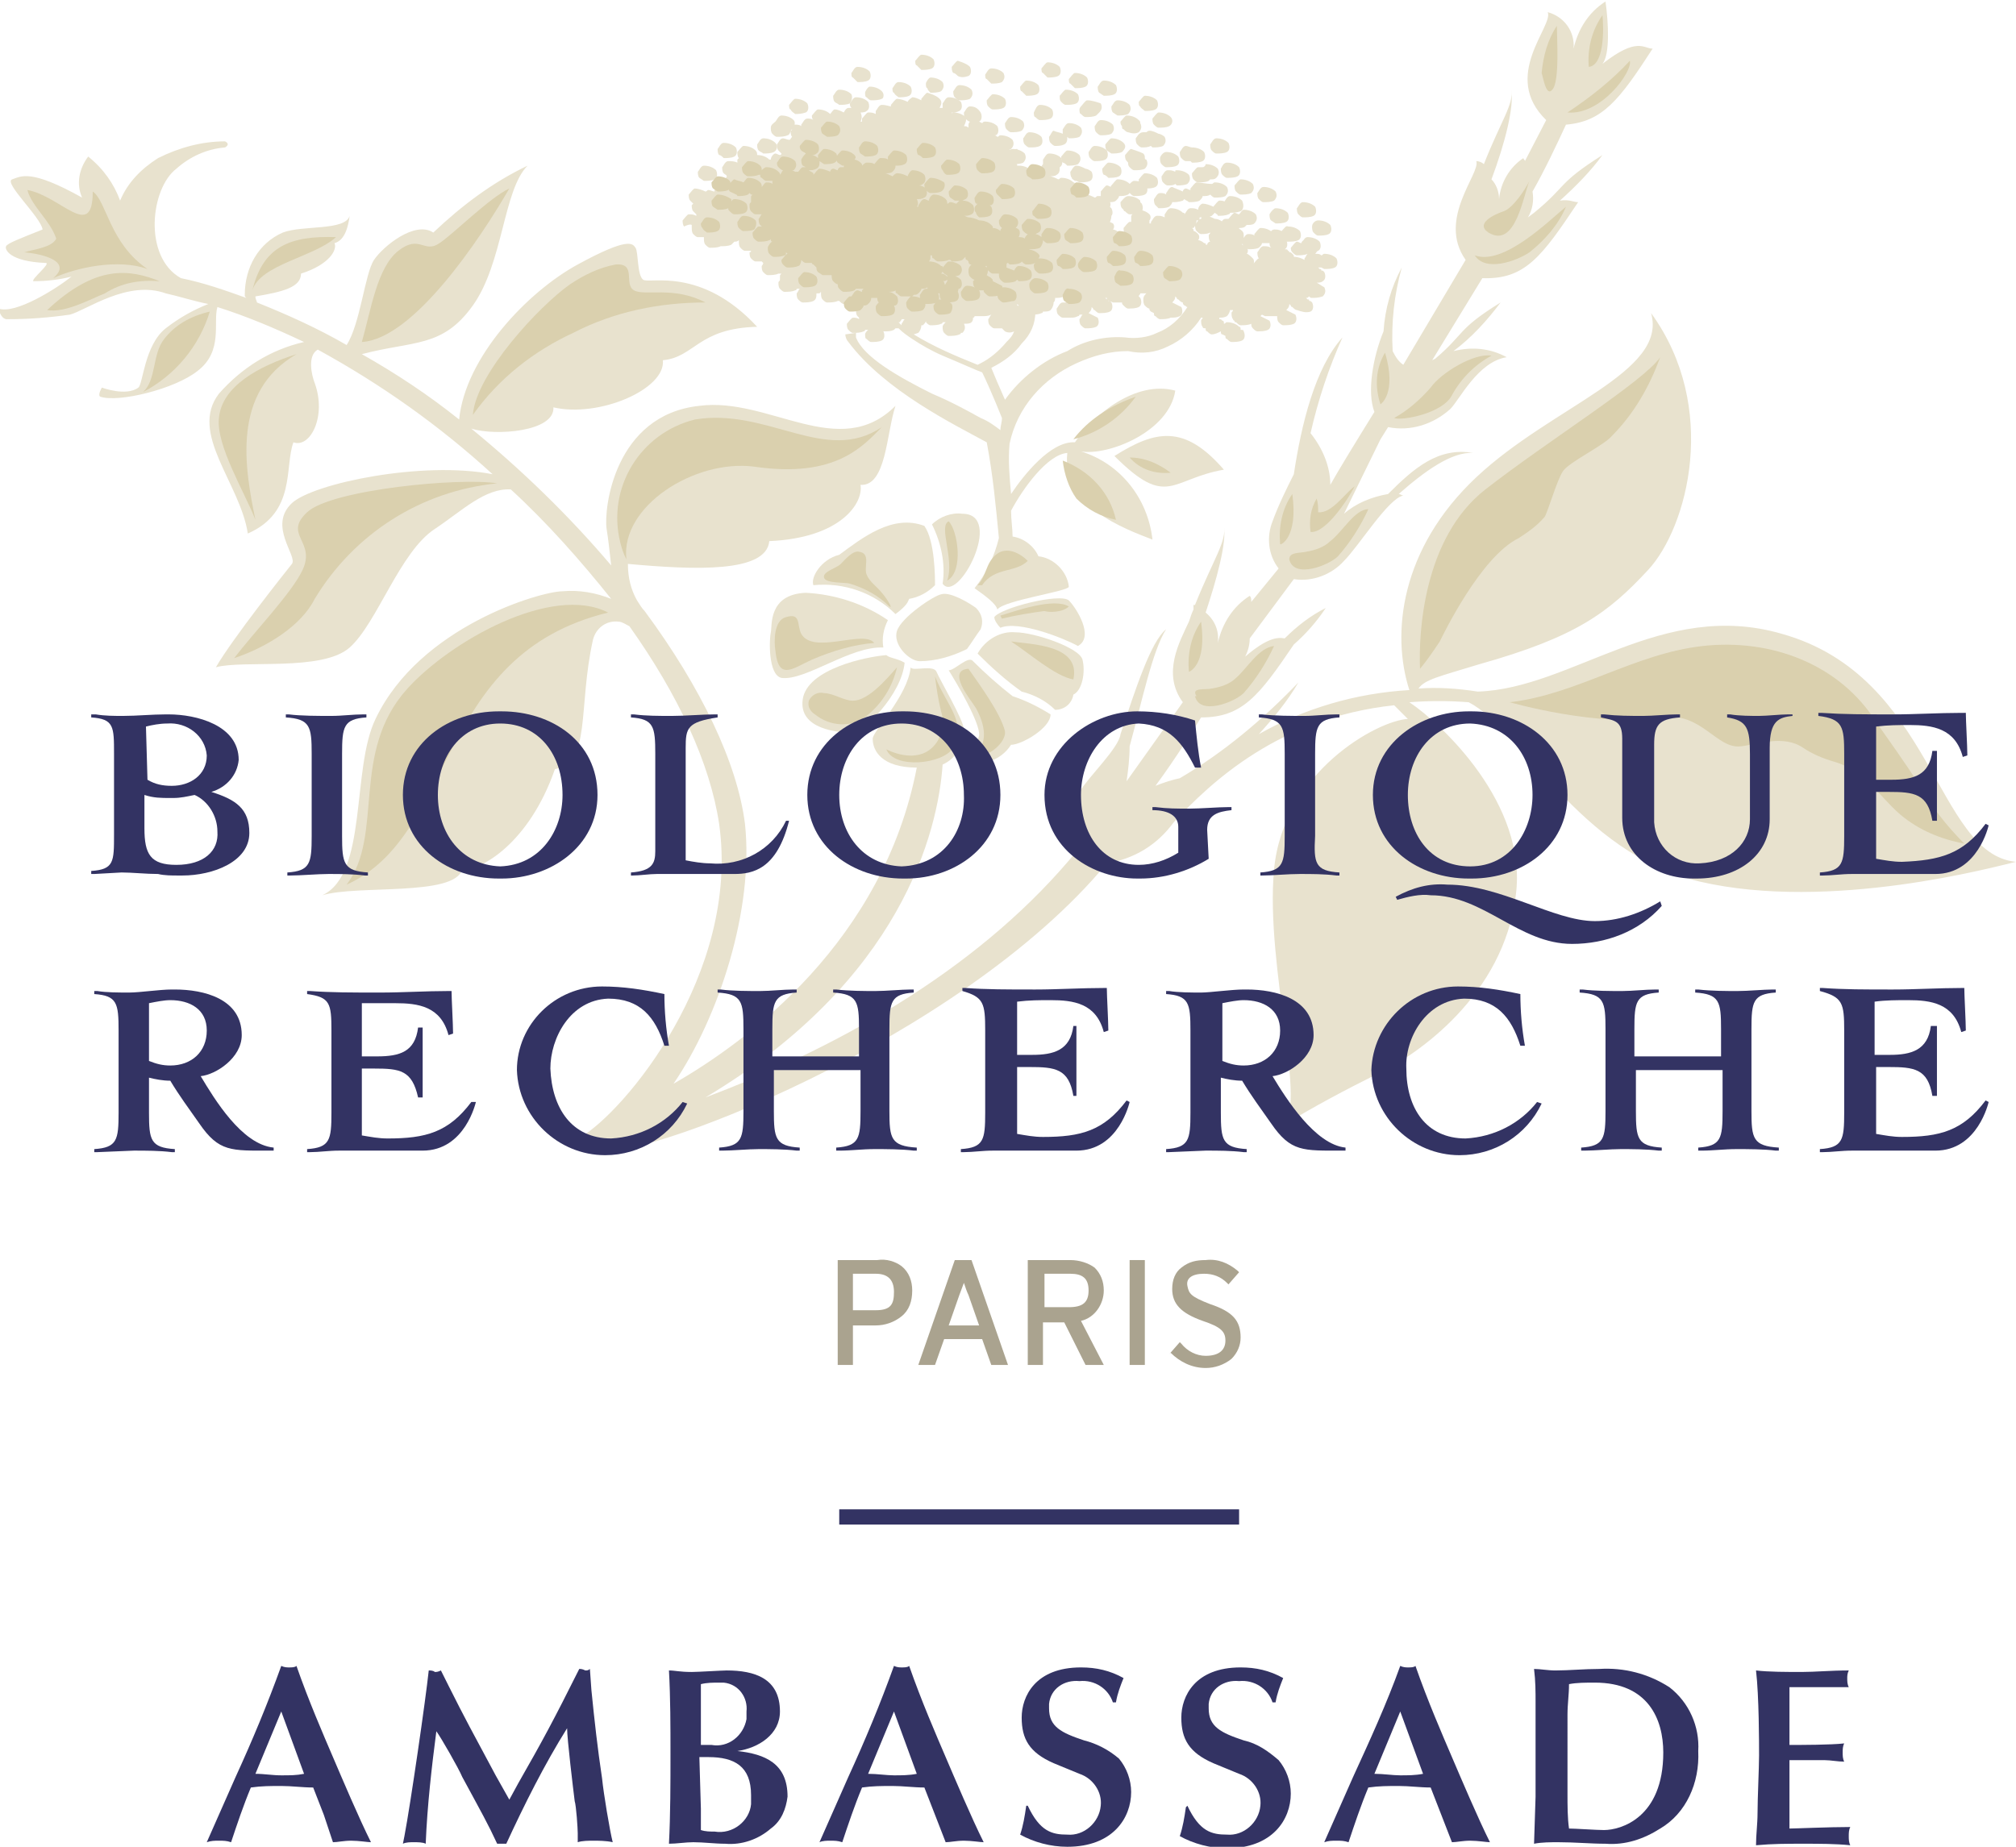 <?xml version="1.0" encoding="utf-8"?>
<!-- Generator: Adobe Illustrator 25.0.1, SVG Export Plug-In . SVG Version: 6.00 Build 0)  -->
<svg version="1.1" id="Calque_1" xmlns="http://www.w3.org/2000/svg" xmlns:xlink="http://www.w3.org/1999/xlink" x="0px" y="0px"
	 viewBox="0 0 132.6 121.5" style="enable-background:new 0 0 132.6 121.5;" xml:space="preserve">
<style type="text/css">
	.st0{fill:#E8E2CE;}
	.st1{fill:#DAD0AE;}
	.st2{fill:#AAA38F;}
	.st3{fill:#333363;}
</style>
<g id="Layer_2">
	<g id="Layer_1-2">
		<path class="st0" d="M117.2,41.7c-7.9-2.3-13.8,3.6-20,3.8c-1.3-0.2-2.6-0.3-3.9-0.2c0.4-0.6,1.4-0.8,4-1.6
			c6.4-1.8,8.5-3.4,11.1-6.2s4.7-10.7,0.2-16.9c1.1,3.9-6.5,6.1-11.5,10.8s-5.6,10.3-4.4,14c-3.5,0.2-6.9,1.2-9.9,2.9
			c1-1.1,1.9-2.2,2.6-3.4c-2.3,2.4-4.9,4.6-7.8,6.3c-0.5,0.1-1.1,0.3-1.6,0.5c1.4-1.9,2.5-3.7,3-4.5c2.7,0,3.8-1.4,6.1-4.8
			c0.8-0.7,1.5-1.5,2.1-2.4c-1,0.5-1.9,1.2-2.7,2c-0.5-0.1-1.2,0-2.6,1.2c0.2-0.4,0.3-0.8,0.3-1.2l2.9-3.9c1.2,0.2,2.5-0.3,3.3-1.2
			c1-1,2.9-4.1,3.9-4.3c-0.1,0-0.2-0.1-0.3-0.1c1.7-1.5,3.5-2.8,4.9-2.7c-2.3-0.4-3.9,1-5.6,2.7c-1.1,0.2-2.1,0.6-2.9,1.3l2.4-4.9
			l0.5-0.8c1.5,0.3,3-0.2,4.1-1.2c0.6-0.6,1.8-3.1,3.7-3.4c-1.1-0.6-2.3-0.7-3.5-0.4c1.2-0.9,2.2-2,3.1-3.2c-2.9,1.8-2.3,2-4.3,3.7
			l-0.2,0.1l3.3-5.4c2.8,0.1,3.9-1.4,6.3-5c-0.3,0-0.6-0.2-1.2-0.1c1-0.9,2-1.9,2.8-3c-3,1.9-2.3,2-4.5,3.8l0,0l-0.4,0.3
			c0.3-0.5,0.4-1.1,0.3-1.7c0.8-1.4,1.6-3.1,2.2-4.4c2.4-0.2,3.5-1.6,5.7-5c-0.6,0-1-0.8-3.3,1c0.5-0.6,0.4-2.7,0.2-4.1
			c-1.1,0.7-1.8,1.8-2.1,3.1c0.1-1.1-0.6-2.1-1.7-2.4c0.4,0.9-3.1,4.2-0.1,7.1l-1.4,2.7c0-0.1-0.1-0.1-0.1-0.2
			c-0.9,0.6-1.5,1.6-1.6,2.7c0-0.5-0.2-1-0.5-1.3C99,9.4,99.6,7,99.4,5.9c0.2,0.9-0.7,2.1-1.8,4.9c-0.1-0.1-0.3-0.2-0.5-0.2
			c0.3,0.8-2.6,3.8-0.7,6.5L92.3,24c-0.3-0.2-0.5-0.5-0.7-0.9c-0.1-1.9,0.1-3.7,0.6-5.5c-0.7,1.3-1.1,2.7-1.2,4.2
			c-0.7,1.7-1.1,4-0.6,5.3c-1.3,2.1-2.4,3.9-2.9,4.8c0-1.2-0.5-2.4-1.3-3.4c0.5-2.2,1.2-4.3,2.1-6.3c-1.8,2-2.7,5.7-3.2,9
			c-0.5,1-1,2-1.4,3.1c-0.4,1-0.3,2.2,0.4,3.1l-1.8,2.2c0-0.2,0-0.3-0.1-0.4c-1.1,0.7-1.8,1.8-2.1,3.1c0.1-0.8-0.2-1.5-0.8-2
			c0.7-2.1,1.4-4.6,1.2-5.7c0.2,1-0.7,2.2-1.9,5.2h-0.1c0,0.1,0,0.2,0,0.3c-0.1,0.2-0.2,0.5-0.3,0.8c-0.6,1.3-1.8,3.4-0.4,5.3
			l-3.7,5.2c0.1-0.7,0.2-1.5,0.2-2.3c0.8-2.9,1.5-6.3,2.4-7.7c-1,0.8-2,3.9-3,6.9l0,0c-0.1,0.9-2.1,2.8-2.7,3.8
			c-0.7,1.2-0.1,2.8-0.1,3.8c-6.1,7.5-15.2,12.8-24.5,16.3c12.9-7.7,15.3-17.5,15.6-21.9c0.9-0.4,1.4-1.3,1.4-2.3
			c0-0.6-1.6-3.3-1.8-3.8s-1.6,0-1.7-0.3c-0.2,1.9-2.5,4.2-2.5,4.7c0,0.8,0.6,1.9,2.9,1.9c-2.2,11.4-11.1,18-16,20.8
			c3-4.4,5.3-11.5,4.7-17.1c-0.5-4-2.9-9-6.6-14l0,0l0,0c-0.2-0.2-0.3-0.4-0.5-0.7c-0.4-0.7-0.6-1.5-0.6-2.4
			c4.4,0.4,9.1,0.6,9.3-1.5c4.7-0.2,6.2-2.5,6-3.7c1.7,0.1,1.7-3.4,2.3-5.2c-3.7,3.7-8.3-0.6-12.9,0c-5.6,0.6-6.3,6.8-6.1,8.1
			c0.1,0.6,0.2,1.5,0.3,2.4c-2.8-3.3-5.9-6.3-9.2-9c1.6,0.5,5.5,0.2,5.4-1.4c3,0.7,7.4-1.2,7.2-3.1c2.1-0.2,2.3-2.1,6.2-2.2
			c-3.7-4-7.1-2.8-7.5-3.1s-0.3-1.8-0.5-2.1s-0.5-0.7-3.8,1.1s-7.4,6.1-7.8,10.2c-2-1.6-4.1-3-6.4-4.3c3.4-0.9,5.3-0.4,7.3-3.2
			s2-7.6,3.6-9.2c-2.3,1.1-4.3,2.6-6.2,4.4c-1.2-0.8-3.3,0.9-3.9,1.8s-0.9,4.2-1.8,5.6c-1.9-1.1-3.9-2-5.9-2.8
			c0-0.1-0.1-0.2-0.1-0.4c1.8-0.3,3-0.6,3-1.5c1.9-0.6,2.4-1.6,2.2-2c0.7-0.2,0.9-1.1,1-1.8c-0.3,1-3.1,0.6-4.4,1.1
			c-1.6,0.7-2.5,2.3-2.5,4.1c0,0.1,0,0.1,0.1,0.2c-1.4-0.5-2.8-1-4.3-1.3l0,0c-2.5-1.4-2-5.9-0.3-7.2c0.9-0.8,2-1.3,3.2-1.4
			c0,0,0.4-0.2,0-0.4c-1.5,0-3,0.4-4.4,1.1c-1.1,0.7-2,1.6-2.5,2.8c-0.4-1.1-1.1-2.1-2.1-2.9c-0.6,0.8-0.8,1.8-0.4,2.7
			c-3.4-1.9-4-1.4-4.6-1.2s1.9,2.5,2,3.3c-1.5,0.6-2.3,0.9-2.4,1.1s0.2,1,2.6,1.1c0.4,0-1,1.1-0.8,1.2c0.9,0,1.7-0.1,2.5-0.3
			c-1,0.8-3.7,2.5-4.8,2.1C0.1,21.1,0.5,21,0.5,21c1.4,0,2.7-0.1,4.1-0.3c1.1-0.3,3.8-2.3,6.3-1.4l0,0c0.9,0.2,1.8,0.5,2.8,0.7
			c-1,0.4-1.9,0.9-2.8,1.6c-1.4,1.1-1.5,3.7-1.8,3.9c-0.8,0.6-2.4,0-2.4,0s-0.3,0.5-0.1,0.6c1.2,0.4,4.9-0.5,6.4-1.7
			c1.7-1.3,1-3.2,1.3-4.2c1.9,0.6,3.8,1.4,5.7,2.3c-2.2,0.5-4.1,1.7-5.6,3.4c-2,2.6,1.4,5.9,1.9,9.2c3.2-1.4,2.4-4.4,3-6
			c1.1,0.4,2.2-1.7,1.4-3.9c-0.2-0.5-0.5-1.8,0.2-2.2c4.2,2.3,8,5,11.5,8.2c-4.6-0.9-11.8,0.6-13.2,1.9c-1.6,1.5,0.4,3.5,0,4
			s-3.9,4.9-5,6.8c1.8-0.5,7,0.3,8.8-1.3s3.3-6.3,5.6-7.8c1.8-1.2,3.3-2.7,5-2.6c2.4,2.2,4.6,4.7,6.6,7.2c-1-0.4-2.1-0.6-3.2-0.5
			c-1.4,0-9.4,2.3-12.3,8.4c-1.6,3.3-0.5,10.2-3.5,11.6c2.3-0.7,8.7,0.1,9.2-1.7c1.2,0.1,4.4-1.7,6.1-6.6c2.4-0.4,1.5-4,2.5-8.5
			c0.2-0.8,0.9-1.3,1.7-1.2c0.2,0,0.5,0.2,0.7,0.3c3.2,4.5,5.3,9,5.9,13c1.4,9.9-6.3,19-9.1,20.6l1.7,0.1c-0.6,0.3-1.4,0.5-0.9,0.8
			c2.6,1,24.1-7.2,33.8-18.9c1.8-0.3,3.3-1.2,4.4-2.7c2.5-2.7,7-6.9,14.5-7.7l0.9,0.9c-2,0.1-8.2,3.5-8.8,9.9s2.3,15.9,0.5,16.9
			c2.1-1.3,4.2-2.4,6.4-3.5c2.5-1.2,8.2-5.1,9-11.7c0.8-6-4.9-11.3-7-12.7c1.3-0.1,2.6-0.1,3.9,0c3.5,1.8,7.2,9.9,15.2,11.8
			c8.6,2,19.5-1,20.8-1.3C127.3,56.2,127.2,44.5,117.2,41.7 M87.7,34.6L87.7,34.6L87.7,34.6L87.7,34.6L87.7,34.6"/>
		<path class="st0" d="M73.3,30c3.5,3.5,3.7,1.5,7.2,0.9C77.9,27.9,76,28.3,73.3,30"/>
		<path class="st0" d="M63.3,33.8c-0.7-0.1-1.5,0.2-2,0.7c0.6,1.2,0.9,2.6,0.7,3.9C63,39.8,66.1,33.8,63.3,33.8"/>
		<path class="st0" d="M55.2,36.5c-1.2,0.3-1.9,1.5-1.7,2c2-0.2,4,0.5,5.4,1.9c0.8-0.6,0.8-0.8,0.9-1c0.6-0.1,1.2-0.4,1.7-0.9
			c0-0.5,0-2.9-0.7-3.9C58.7,33.8,56.7,35.4,55.2,36.5"/>
		<path class="st0" d="M50.7,41.6c-0.1,0.4-0.2,2.8,0.7,3c1.6,0.2,4.5-2.1,6.7-2c-0.1-0.6,0-1.2,0.3-1.8c-1.6-1.1-3.5-1.7-5.4-1.8
			C50.5,39.1,50.8,41.2,50.7,41.6"/>
		<path class="st0" d="M56,48.2c0.8,0,3.3-2.5,3.5-4.6c-0.5-0.3-1-0.3-1.2-0.5c-1.3,0.1-5.2,0.9-5.5,2.9S55.2,48.2,56,48.2"/>
		<path class="st0" d="M63.1,50.1c1.3,0.4,2.7,0,3.4-1.1c0.7,0,2.6-1.1,2.6-2c-0.8-0.5-1.6-0.9-2.5-1.2c-0.9-0.7-1.8-1.5-2.6-2.3
			c-0.3-0.4-1.2,0.6-1.6,0.6c0.5,0.8,2.1,3.5,2,4.3C64.2,49.1,63.8,49.7,63.1,50.1"/>
		<path class="st0" d="M69.4,46.7c0.6,0,1.1-0.4,1.2-1c0.6-0.3,0.8-1.5,0.6-2.3s-3.2-1.8-4.4-1.8c-1-0.1-2,0.5-2.5,1.4
			c0.9,0.9,1.9,1.8,2.9,2.5C68,45.7,68.8,46.1,69.4,46.7"/>
		<path class="st0" d="M70.3,39.5c-0.6-0.5-4.5,0.5-4.9,1.1c0,0.2,0.2,0.5,0.4,0.7c1.2-0.5,4.2,0.7,5.1,1.2
			C72,41.9,70.8,40,70.3,39.5"/>
		<path class="st0" d="M63.6,42.7c0.3-0.4,0.6-0.9,0.9-1.3c0.2-0.5,0.1-1-0.3-1.4c-0.4-0.3-1.7-1.1-2.3-0.9
			c-0.5,0.1-2.6,1.5-2.9,2.4s0.8,2,1.5,2C61.5,43.5,62.6,43.2,63.6,42.7"/>
		<path class="st0" d="M70.2,10.9c0.2,0,0.5,0,0.7-0.1c0.2-0.2,0.2-0.4,0.1-0.6c-0.2-0.2-0.5-0.3-0.8-0.3c-0.1,0-0.3,0.3-0.4,0.4
			c0,0.1,0,0.3,0.1,0.4C70,10.7,70.1,10.8,70.2,10.9"/>
		<path class="st0" d="M72.7,10.5c0.2-0.1,0.2-0.4,0.1-0.6c-0.2-0.2-0.5-0.3-0.8-0.3c-0.2,0-0.3,0.3-0.4,0.4c0,0.1,0,0.3,0.1,0.4
			c0.1,0.1,0.2,0.2,0.3,0.2C72.2,10.6,72.5,10.6,72.7,10.5"/>
		<path class="st0" d="M72.9,11.7c0.2,0,0.5,0,0.7-0.1c0.2-0.1,0.2-0.4,0.1-0.6c-0.2-0.2-0.5-0.3-0.8-0.3c-0.1,0-0.3,0.3-0.4,0.4
			c0,0.1,0,0.3,0.1,0.4C72.7,11.5,72.8,11.6,72.9,11.7"/>
		<path class="st0" d="M69,9c0,0.1,0,0.3,0.1,0.4c0.1,0.1,0.2,0.2,0.3,0.2c0.2,0,0.4,0,0.6-0.1c0.2-0.1,0.2-0.3,0.2-0.5l0.1,0.1
			c0.2,0,0.5,0,0.7-0.1c0.2-0.2,0.2-0.4,0.1-0.6c-0.2-0.2-0.5-0.3-0.8-0.3c-0.2,0-0.3,0.3-0.4,0.4c0,0.1,0,0.2,0,0.3
			c-0.2-0.1-0.4-0.1-0.6-0.2C69.2,8.6,69.1,8.9,69,9"/>
		<path class="st0" d="M73.1,13.7c-0.2-0.2-0.5-0.3-0.8-0.3c-0.2,0-0.3,0.3-0.4,0.4c0,0.1,0,0.2,0,0.2l-0.1,0.2c0,0.1,0,0.3,0.1,0.4
			c0.1,0.1,0.2,0.2,0.3,0.2c0.2,0,0.5,0,0.7-0.1c0.1,0,0.2-0.3,0.2-0.5C73.2,14.1,73.2,13.9,73.1,13.7"/>
		<path class="st0" d="M73.7,13.3c0,0.1,0,0.3,0.1,0.4l0.1,0.1c0,0,0,0.1,0.1,0.1c0.1,0.1,0.2,0.2,0.3,0.2c0.2,0,0.5,0,0.7-0.1
			c0.2-0.1,0.2-0.4,0.1-0.6c0,0-0.1-0.1-0.1-0.1c0,0,0-0.1,0-0.1c-0.2-0.2-0.5-0.3-0.8-0.3C74,12.9,73.8,13.2,73.7,13.3"/>
		<path class="st0" d="M70.7,11.9c0,0,0.1,0,0.1,0L71,12c0.2,0,0.5,0,0.7-0.1c0.2-0.1,0.2-0.4,0.1-0.6c-0.1-0.1-0.3-0.2-0.4-0.2
			c-0.2-0.1-0.4-0.2-0.6-0.2c-0.2,0-0.3,0.3-0.4,0.4c0,0.1,0,0.3,0.1,0.4C70.5,11.8,70.6,11.8,70.7,11.9"/>
		<path class="st0" d="M76,12.3c0.2-0.1,0.2-0.4,0.1-0.6c-0.2-0.2-0.5-0.3-0.8-0.3c-0.1,0-0.3,0.3-0.4,0.4c0,0.1,0,0.3,0.1,0.4
			c0.1,0.1,0.2,0.2,0.3,0.2C75.6,12.4,75.8,12.4,76,12.3"/>
		<path class="st0" d="M76.3,10.4c0,0.1,0,0.3,0.1,0.4c0.1,0.1,0.2,0.2,0.3,0.2c0.2,0,0.5,0,0.7-0.1c0.2-0.1,0.2-0.4,0.1-0.6
			c-0.2-0.2-0.5-0.3-0.8-0.3C76.5,10,76.3,10.3,76.3,10.4"/>
		<path class="st0" d="M77.3,12.1l0.1,0.1c0.2,0,0.5,0,0.7-0.1c0.2-0.2,0.2-0.4,0.1-0.6c-0.2-0.2-0.5-0.3-0.8-0.3
			c-0.1,0-0.1,0-0.1,0.1c-0.2-0.1-0.3-0.1-0.5-0.1c-0.2,0-0.3,0.3-0.4,0.4c0,0.1,0,0.3,0.1,0.4c0.1,0.1,0.2,0.2,0.3,0.2
			C77,12.2,77.2,12.2,77.3,12.1"/>
		<path class="st0" d="M78,10.6c0.1,0,0.2,0,0.3,0l0.1,0.1c0.2,0,0.5,0,0.7-0.1c0.2-0.1,0.2-0.4,0.1-0.6c-0.2-0.2-0.5-0.3-0.8-0.3
			l0,0c-0.1,0-0.3-0.1-0.4-0.1c-0.2,0-0.3,0.3-0.4,0.4c0,0.1,0,0.3,0.1,0.4C77.8,10.5,77.9,10.6,78,10.6"/>
		<path class="st0" d="M79.1,11c-0.1,0-0.2,0-0.3,0c-0.1,0-0.3,0.3-0.4,0.4c0,0.1,0,0.3,0.1,0.4c0.1,0.1,0.2,0.2,0.3,0.2
			c0.2,0,0.5,0,0.7-0.1c0,0,0,0,0.1-0.1c0.2,0,0.3,0,0.4-0.1c0.2-0.2,0.2-0.4,0.1-0.6c-0.2-0.2-0.5-0.3-0.8-0.3
			C79.3,10.9,79.2,11,79.1,11"/>
		<path class="st0" d="M76.2,13.7c0.2,0,0.5,0,0.7-0.1c0.1-0.1,0.2-0.2,0.2-0.3c0.2,0,0.4,0,0.7-0.1l0.1-0.1
			c0.1,0.1,0.2,0.1,0.3,0.2c0.2,0,0.5,0,0.7-0.1c0.1-0.1,0.2-0.2,0.2-0.3c0.2,0,0.4,0,0.5-0.1c0.1,0.1,0.2,0.2,0.3,0.2
			c0.2,0,0.5,0,0.7-0.1c0.2-0.2,0.2-0.4,0.1-0.6c-0.2-0.2-0.5-0.3-0.8-0.3c-0.1,0-0.1,0.1-0.2,0.1C79.3,12.1,79,12,78.7,12
			c-0.1,0-0.3,0.3-0.4,0.4c0,0,0,0,0,0.1c-0.1,0-0.2-0.1-0.3-0.1c-0.1,0-0.2,0.1-0.2,0.2c-0.2-0.1-0.5-0.2-0.7-0.3
			c-0.2,0-0.3,0.3-0.4,0.4c0,0,0,0,0,0.1c-0.1-0.1-0.3-0.1-0.4-0.1c-0.2,0-0.3,0.3-0.4,0.4c0,0.1,0,0.3,0.1,0.4
			C76,13.5,76.1,13.6,76.2,13.7"/>
		<path class="st0" d="M80.3,11.1c0,0.1,0,0.3,0.1,0.4c0.1,0.1,0.2,0.2,0.3,0.2c0.2,0,0.5,0,0.7-0.1c0.2-0.1,0.2-0.4,0.1-0.6
			c-0.2-0.2-0.5-0.3-0.8-0.3C80.5,10.7,80.4,10.9,80.3,11.1"/>
		<path class="st0" d="M81.2,12.2c0,0.1,0,0.3,0.1,0.4c0.1,0.1,0.2,0.2,0.3,0.2c0.2,0,0.5,0,0.7-0.1c0.2-0.2,0.2-0.4,0.1-0.6
			c-0.2-0.2-0.5-0.3-0.8-0.3C81.5,11.8,81.3,12.1,81.2,12.2"/>
		<path class="st0" d="M80.9,13.9c0.2,0,0.5,0,0.7-0.1c0.2-0.1,0.2-0.4,0.1-0.6c-0.2-0.2-0.5-0.3-0.8-0.3c-0.2,0-0.3,0.3-0.4,0.4
			c0,0.1,0,0.3,0.1,0.4C80.7,13.8,80.8,13.8,80.9,13.9"/>
		<path class="st0" d="M83.5,14.1c0,0.1,0,0.3,0.1,0.4l0.3,0.2c0.2,0,0.5,0,0.7-0.1c0.2-0.1,0.2-0.4,0.1-0.6
			c-0.2-0.2-0.5-0.3-0.8-0.3C83.8,13.7,83.6,13.9,83.5,14.1"/>
		<path class="st0" d="M84.3,15.2c-0.2-0.1-0.3-0.1-0.5-0.1c-0.2,0-0.3,0.3-0.4,0.4c0,0.1,0,0.3,0.1,0.4c0.1,0.1,0.2,0.2,0.3,0.2
			c0.2,0,0.5,0,0.7,0c0.1,0,0.1-0.1,0.1-0.2h0.1c0.2,0,0.5,0,0.7-0.1c0.2-0.1,0.2-0.4,0.1-0.6c-0.2-0.2-0.5-0.3-0.8-0.3
			C84.6,14.8,84.4,15.1,84.3,15.2"/>
		<path class="st0" d="M85.7,14.3c0.2,0,0.5,0,0.7-0.1c0.2-0.1,0.2-0.4,0.1-0.6c-0.2-0.2-0.5-0.3-0.8-0.3c-0.2,0-0.3,0.3-0.4,0.4
			c0,0.1,0,0.3,0.1,0.4C85.5,14.2,85.6,14.3,85.7,14.3"/>
		<path class="st0" d="M86.3,14.9c0,0.1,0,0.3,0.1,0.4c0.1,0.1,0.2,0.2,0.3,0.2c0.2,0,0.5,0,0.7-0.1c0.2-0.1,0.2-0.4,0.1-0.6
			c-0.2-0.2-0.5-0.3-0.8-0.3C86.5,14.5,86.3,14.7,86.3,14.9"/>
		<path class="st0" d="M86,15.6c-0.2,0-0.3,0.3-0.4,0.4c0,0.1,0,0.3,0.1,0.4c0.1,0.1,0.2,0.2,0.3,0.2c0.2,0,0.5,0,0.7-0.1
			c0.2-0.1,0.2-0.4,0.1-0.6C86.6,15.7,86.3,15.6,86,15.6"/>
		<path class="st0" d="M83.1,13.3c0.2,0,0.5,0,0.7-0.1c0.2-0.2,0.2-0.4,0.1-0.6c-0.2-0.2-0.5-0.3-0.8-0.3c-0.2,0-0.3,0.3-0.4,0.4
			c0,0.1,0,0.3,0.1,0.4C82.9,13.2,83,13.3,83.1,13.3"/>
		<path class="st0" d="M81.5,14.1c-0.1,0-0.2-0.1-0.3-0.1c-0.1,0-0.3,0.3-0.4,0.4l0,0c-0.1,0-0.1,0-0.2,0c-0.2,0-0.3,0.3-0.4,0.4
			c0,0.1,0,0.3,0.1,0.4c0.1,0.1,0.2,0.2,0.3,0.2c0.2,0,0.5,0,0.7-0.1c0.1-0.1,0.2-0.2,0.2-0.3c0.1,0,0.3,0,0.4-0.1
			c0,0,0.1-0.1,0.1-0.1c0.2,0,0.4,0,0.5-0.1c0.2-0.2,0.2-0.4,0.1-0.6c-0.2-0.2-0.5-0.3-0.8-0.3C81.7,13.8,81.6,14,81.5,14.1"/>
		<path class="st0" d="M64.9,6.6c0,0.1,0,0.3,0.1,0.4c0.1,0.1,0.2,0.2,0.3,0.2c0.2,0,0.5,0,0.7-0.1c0.2-0.1,0.2-0.4,0.1-0.6
			c-0.2-0.2-0.5-0.3-0.8-0.3C65.2,6.2,65,6.5,64.9,6.6"/>
		<path class="st0" d="M66.2,8.5c0.1,0.1,0.2,0.2,0.3,0.2c0.2,0,0.5,0,0.7-0.1c0.2-0.2,0.2-0.4,0.1-0.6c-0.2-0.2-0.5-0.3-0.8-0.3
			c-0.2,0-0.3,0.3-0.4,0.4C66.1,8.2,66.1,8.4,66.2,8.5"/>
		<path class="st0" d="M68,7.4c0,0.1,0,0.3,0.1,0.3c0.1,0.1,0.2,0.2,0.3,0.2c0.2,0,0.5,0,0.7-0.1c0.2-0.1,0.2-0.4,0.1-0.6
			c-0.2-0.2-0.5-0.3-0.8-0.3C68.2,6.9,68.1,7.2,68,7.4"/>
		<path class="st0" d="M63,5c0.2,0.1,0.4,0.1,0.7,0c0.2-0.1,0.2-0.4,0.1-0.6C63.6,4.2,63.3,4.1,63,4c-0.1,0-0.3,0.3-0.4,0.4
			c0,0.1,0,0.3,0.1,0.4C62.8,4.8,62.9,4.9,63,5"/>
		<path class="st0" d="M60.6,4.6c0.2,0,0.5,0,0.7-0.1c0.2-0.1,0.2-0.4,0.1-0.6c-0.2-0.2-0.5-0.3-0.8-0.3c-0.1,0-0.3,0.3-0.4,0.4
			c0,0.1,0,0.3,0.1,0.3C60.4,4.4,60.5,4.5,60.6,4.6"/>
		<path class="st0" d="M80,10.1c0.2,0,0.5,0,0.7-0.1c0.2-0.1,0.2-0.4,0.1-0.6c-0.2-0.2-0.5-0.3-0.8-0.3c-0.2,0-0.3,0.3-0.4,0.4
			c0,0.1,0,0.3,0.1,0.4C79.8,10,79.9,10.1,80,10.1"/>
		<path class="st0" d="M62.7,6c0,0.1,0,0.3,0.1,0.4c0.1,0.1,0.2,0.2,0.3,0.2c0.2,0,0.5,0,0.7-0.1c0.2-0.2,0.2-0.4,0.1-0.6
			c-0.2-0.2-0.5-0.3-0.8-0.3C62.9,5.6,62.8,5.9,62.7,6"/>
		<path class="st0" d="M47.6,10.4c0.2,0,0.5,0,0.7-0.1c0.2-0.1,0.2-0.4,0.1-0.6c-0.2-0.2-0.5-0.3-0.8-0.3c-0.2,0-0.3,0.3-0.4,0.4
			c0,0.1,0,0.3,0.1,0.4C47.4,10.2,47.5,10.3,47.6,10.4"/>
		<path class="st0" d="M46.3,11.9c0.2,0,0.5,0,0.7-0.1c0.2-0.1,0.2-0.4,0.1-0.6c-0.2-0.2-0.5-0.3-0.8-0.3c-0.2,0-0.3,0.3-0.4,0.4
			c0,0.1,0,0.3,0.1,0.4L46.3,11.9"/>
		<path class="st0" d="M52.3,7.5c0.2,0,0.4,0,0.7-0.1c0.2-0.1,0.2-0.4,0.1-0.6c-0.2-0.2-0.5-0.3-0.8-0.3c-0.1,0-0.3,0.3-0.4,0.4
			c0,0.1,0,0.3,0.1,0.3C52.1,7.4,52.2,7.4,52.3,7.5"/>
		<path class="st0" d="M50.2,10.1c0.2,0,0.5,0,0.7-0.1c0.2-0.1,0.3-0.4,0.1-0.6c-0.2-0.2-0.5-0.3-0.8-0.3c-0.2,0-0.3,0.3-0.4,0.4
			c0,0.1,0,0.3,0.1,0.4C50,10,50.1,10,50.2,10.1"/>
		<path class="st0" d="M73.1,7c0,0.1,0,0.3,0.1,0.4l0.3,0.2c0.2,0,0.5,0,0.7-0.1c0.2-0.2,0.2-0.4,0.1-0.6c-0.2-0.2-0.5-0.3-0.8-0.3
			C73.3,6.6,73.2,6.9,73.1,7"/>
		<path class="st0" d="M74.9,8.7c0.2-0.2,0.2-0.4,0.1-0.6l0,0C75,8,75,8,74.9,7.9c-0.2-0.2-0.5-0.3-0.8-0.3c-0.1,0-0.3,0.3-0.4,0.4
			c0,0.1,0,0.2,0.1,0.3c0,0.1,0,0.2,0.1,0.2c0.1,0.1,0.2,0.2,0.3,0.2C74.5,8.8,74.7,8.8,74.9,8.7"/>
		<path class="st0" d="M75.3,7.3c0.2,0,0.5,0,0.7-0.1c0.2-0.1,0.2-0.4,0.1-0.6c-0.2-0.2-0.5-0.3-0.8-0.3c-0.1,0-0.3,0.3-0.4,0.4
			c0,0.1,0,0.3,0.1,0.3C75,7.1,75.2,7.2,75.3,7.3"/>
		<path class="st0" d="M75.8,7.8c0,0.1,0,0.3,0.1,0.4c0.1,0.1,0.2,0.2,0.3,0.2c0.2,0,0.5,0,0.7-0.1c0.2-0.1,0.3-0.4,0.1-0.6
			c-0.2-0.2-0.5-0.3-0.8-0.3C76.1,7.4,75.9,7.7,75.8,7.8"/>
		<path class="st0" d="M74.7,9.1c0,0.1,0,0.3,0.1,0.4c0.1,0.1,0.2,0.2,0.3,0.2c0.2,0,0.4,0,0.6-0.1l0.1,0.1c0.2,0,0.5,0,0.7-0.1
			c0.2-0.2,0.2-0.4,0.1-0.6c-0.1-0.1-0.3-0.2-0.4-0.2c-0.2-0.1-0.4-0.2-0.6-0.2c-0.1,0-0.2,0.1-0.2,0.1h-0.2
			C74.9,8.7,74.8,9,74.7,9.1"/>
		<path class="st0" d="M72.6,6.3c0.2,0,0.5,0,0.7-0.1c0.2-0.1,0.2-0.4,0.1-0.6c-0.2-0.2-0.5-0.3-0.8-0.3c-0.2,0-0.3,0.3-0.4,0.4
			c0,0.1,0,0.3,0.1,0.4L72.6,6.3"/>
		<path class="st0" d="M72,8.3c0,0.1,0,0.3,0.1,0.4c0.1,0.1,0.2,0.2,0.3,0.2c0.2,0,0.5,0,0.7-0.1c0.2-0.2,0.2-0.4,0.1-0.6
			c-0.2-0.2-0.5-0.3-0.8-0.3C72.2,7.9,72.1,8.2,72,8.3"/>
		<path class="st0" d="M73.9,9.4c-0.2-0.2-0.5-0.3-0.8-0.3c-0.1,0-0.3,0.3-0.4,0.4c0,0.1,0,0.3,0.1,0.4l0.3,0.2c0.2,0,0.5,0,0.7-0.1
			C74,9.8,74.1,9.6,73.9,9.4"/>
		<path class="st0" d="M74.2,10.7c0,0.1,0,0.2,0.1,0.3c0.1,0.1,0.2,0.2,0.3,0.2c0.2,0,0.5,0,0.7-0.1c0.2-0.2,0.2-0.4,0.1-0.6
			c0,0-0.1,0-0.1-0.1c0-0.1,0-0.2-0.1-0.3C75,10,74.7,9.9,74.4,9.8c-0.1,0-0.3,0.3-0.4,0.4C74,10.4,74,10.5,74.2,10.7L74.2,10.7"/>
		<path class="st0" d="M71.5,6.6c-0.1,0-0.3,0.3-0.4,0.4C71.1,7,71,7.1,71,7.2c0,0.1,0,0.3,0.1,0.3c0.1,0.1,0.2,0.2,0.3,0.2
			c0.2,0,0.5,0,0.7-0.1c0.1-0.1,0.1-0.1,0.2-0.2c0.2-0.2,0.2-0.4,0.1-0.6C72.1,6.7,71.8,6.6,71.5,6.6"/>
		<path class="st0" d="M67.5,6.3c0.2,0,0.5,0,0.7-0.1c0.2-0.1,0.2-0.4,0.1-0.6c-0.2-0.2-0.5-0.3-0.8-0.3c-0.1,0-0.3,0.3-0.4,0.4
			c0,0.1,0,0.3,0.1,0.3L67.5,6.3"/>
		<path class="st0" d="M60.9,5.5c0,0.1,0,0.3,0.1,0.3C61,5.9,61.1,6,61.2,6.1c0.2,0,0.5,0,0.7-0.1c0.2-0.2,0.2-0.4,0.1-0.6
			c-0.2-0.2-0.5-0.3-0.8-0.3C61.1,5.1,60.9,5.4,60.9,5.5"/>
		<path class="st0" d="M68.4,9.6c0.2-0.1,0.2-0.4,0.1-0.6c-0.2-0.2-0.5-0.3-0.8-0.3c-0.2,0-0.3,0.3-0.4,0.4c0,0.1,0,0.3,0.1,0.4
			c0.1,0.1,0.2,0.2,0.3,0.2C68,9.7,68.2,9.7,68.4,9.6"/>
		<path class="st0" d="M66.6,9.8c-0.2,0-0.3,0.3-0.4,0.4c0,0.1,0,0.3,0.1,0.4c0.1,0.1,0.2,0.2,0.3,0.2c0.2,0,0.5,0,0.7-0.1
			c0.2-0.2,0.2-0.4,0.1-0.6C67.2,9.9,66.9,9.8,66.6,9.8"/>
		<path class="st0" d="M70.7,5.8c0.2,0,0.5,0,0.7-0.1c0.2-0.1,0.2-0.4,0.1-0.6c-0.2-0.2-0.5-0.3-0.8-0.3c-0.1,0-0.3,0.3-0.4,0.4
			c0,0.1,0,0.3,0.1,0.3C70.5,5.6,70.6,5.7,70.7,5.8"/>
		<path class="st0" d="M69.8,6.7c0.1,0.1,0.2,0.2,0.3,0.2c0.2,0,0.5,0,0.7-0.1c0.2-0.1,0.2-0.4,0.1-0.6c-0.2-0.2-0.5-0.3-0.8-0.3
			c-0.1,0-0.3,0.3-0.4,0.4C69.7,6.5,69.7,6.6,69.8,6.7"/>
		<path class="st0" d="M68.9,5.1c0.2,0,0.5,0,0.7-0.1c0.2-0.1,0.2-0.4,0.1-0.6c-0.2-0.2-0.5-0.3-0.8-0.3c-0.1,0-0.3,0.3-0.4,0.4
			c0,0.1,0,0.3,0.1,0.3C68.7,4.9,68.8,5,68.9,5.1"/>
		<path class="st0" d="M65.2,5.5c0.2,0,0.5,0,0.7-0.1C66.1,5.2,66.1,5,66,4.8c-0.2-0.2-0.5-0.3-0.8-0.3c-0.2,0-0.3,0.3-0.4,0.4
			c0,0.1,0,0.3,0.1,0.3C65,5.3,65.1,5.4,65.2,5.5"/>
		<path class="st0" d="M56.9,6.1c0,0.1,0,0.3,0.1,0.3c0.1,0.1,0.2,0.2,0.3,0.2c0.2,0,0.5,0,0.7-0.1C58.1,6.5,58.2,6.2,58,6
			c-0.2-0.2-0.5-0.3-0.8-0.3C57.1,5.7,56.9,6,56.9,6.1"/>
		<path class="st0" d="M59.1,6.4c0.2,0,0.5,0,0.7-0.1c0.2-0.1,0.2-0.4,0.1-0.6c-0.2-0.2-0.5-0.3-0.8-0.3c-0.2,0-0.3,0.3-0.4,0.4
			c0,0.1,0,0.3,0.1,0.3C58.9,6.3,59,6.3,59.1,6.4"/>
		<path class="st0" d="M56.4,5.4c0.2,0,0.5,0,0.7-0.1c0.2-0.1,0.2-0.4,0.1-0.6c-0.2-0.2-0.5-0.3-0.8-0.3c-0.2,0-0.3,0.3-0.4,0.4
			c0,0.1,0,0.3,0.1,0.3L56.4,5.4"/>
		<path class="st0" d="M55.2,6.9c0.2,0,0.5,0,0.7-0.1C56,6.7,56.1,6.4,56,6.2c-0.2-0.2-0.5-0.3-0.8-0.3c-0.2,0-0.3,0.3-0.4,0.4
			c0,0.1,0,0.3,0.1,0.4C55,6.8,55.1,6.8,55.2,6.9"/>
		<path class="st0" d="M45.5,14.8L45.5,15c0,0.1,0,0.3,0.1,0.4c0.1,0.1,0.2,0.2,0.3,0.2c0.1,0,0.3,0,0.4,0v0.1c0,0.1,0,0.3,0.1,0.4
			c0.1,0.1,0.2,0.2,0.3,0.2c0.2,0,0.5,0,0.7-0.1c0.2,0,0.5,0,0.7-0.1c0.1-0.1,0.1-0.1,0.2-0.2c0.1,0,0.2,0,0.3-0.1l0,0l0,0l0,0.1
			c0,0.1,0,0.3,0.1,0.4c0.1,0.1,0.2,0.2,0.3,0.2c0.1,0,0.3,0,0.4,0c0,0,0,0.1-0.1,0.1c0,0.1,0,0.3,0.1,0.4c0.1,0.1,0.2,0.2,0.3,0.2
			c0.1,0,0.3,0,0.4,0c0,0,0.1,0.1,0.1,0.1l0,0c0,0.1-0.1,0.2-0.1,0.2c0,0.1,0,0.3,0.1,0.4c0.1,0.1,0.2,0.2,0.3,0.2
			c0.2,0,0.5,0,0.7-0.1l0,0c0.1,0,0.2,0,0.2,0c-0.1,0.1-0.1,0.1-0.1,0.2c0,0.1,0,0.1,0,0.2c0,0.1-0.1,0.1-0.1,0.2
			c0,0.1,0,0.3,0.1,0.4c0.1,0.1,0.2,0.2,0.3,0.2c0.2,0,0.5,0,0.7-0.1c0.1,0,0.1-0.1,0.1-0.1h0.2c-0.1,0.1-0.1,0.2-0.2,0.3
			c0,0.1,0,0.3,0.1,0.4c0.1,0.1,0.2,0.2,0.3,0.2c0.2,0,0.5,0,0.7-0.1c0.2-0.1,0.2-0.3,0.2-0.5l0.2,0c0,0,0.1-0.1,0.1-0.1l0,0v0.1
			c0,0.1,0,0.3,0.1,0.4c0.1,0.1,0.2,0.2,0.3,0.2c0.2,0,0.5,0,0.7-0.1l0.1,0l0,0c0.1,0.1,0.2,0.2,0.3,0.2c0.1,0,0.2,0,0.3,0
			c0,0.1,0,0.1,0.1,0.2c0.1,0.1,0.2,0.2,0.3,0.2h0.1l0,0c0,0.1,0,0.3,0.1,0.4c0,0,0.1,0.1,0.1,0.1c0,0,0,0,0,0.1
			c-0.1-0.1-0.3-0.1-0.4-0.1c-0.1,0-0.3,0.3-0.4,0.4c0,0.1,0,0.3,0.1,0.4c0.1,0.1,0.2,0.2,0.3,0.2c0.2,0,0.5,0,0.7-0.1
			c0.1,0,0.1-0.1,0.1-0.1h0.2c-0.1,0.1-0.2,0.2-0.2,0.3c0,0.1,0,0.3,0.1,0.3c0.1,0.1,0.2,0.2,0.3,0.2c0.2,0,0.5,0,0.7-0.1
			c0.2-0.1,0.2-0.4,0.1-0.6h0.1c0.2,0,0.4,0,0.6-0.1c0,0,0.1-0.1,0.1-0.1h0.2c0.3,0.3,0.6,0.5,0.9,0.7c0.6,0.4,1.3,0.8,2,1.1
			c1.2,0.5,2.3,1,2.6,1.1c0.2,0.4,0.7,1.5,1.3,3c0,0.3-0.1,0.5-0.1,0.8c-0.4-0.3-0.8-0.6-1.3-0.8c-0.9-0.5-2-1.1-3.2-1.6
			c-2.2-1.1-4.5-2.4-5-3.7c0-0.1,0-0.2,0-0.3l-0.7,0.1c0,0.2,0.1,0.4,0.2,0.5c2.4,3.2,6.9,5.4,9.1,6.6c0.4,2.1,0.6,4.2,0.8,6.3
			c-0.3,1.2-0.8,2.3-1.6,3.3c0.7,0.5,1.4,1,1.5,1.4c0.4-0.6,4.7-1.2,4.7-1.5c-0.1-1-1-1.9-2-2c-0.3-0.7-1-1.2-1.7-1.3
			c0-0.5-0.1-1.1-0.1-1.7c0.8-1.5,2.4-3.7,3.7-3.8c-0.4,3.5,3.8,5,5.6,5.7c-0.3-2.7-2.1-5-4.7-5.8c1.8,0.3,5.8-1.3,6.2-4
			c-2.6-0.7-5.4,1.6-6.6,3.4c-1.6-0.1-3.4,2.2-4.2,3.4c-0.1-1.1-0.2-2.2-0.1-3.3c0.5-2.4,2.2-4.3,4.4-5.3c1.1-0.5,2.2-0.8,3.4-0.8
			c0.9,0.2,1.8,0.1,2.6-0.3c0.9-0.4,1.7-1.1,2.2-1.9h0.1c0,0.1-0.1,0.1-0.1,0.2c0,0.1,0,0.3,0.1,0.4c0,0.1,0.1,0.1,0.2,0.1
			c0,0.1,0,0.2,0.1,0.2c0.1,0.1,0.2,0.2,0.3,0.2c0.2,0,0.4-0.1,0.6-0.2c0,0.1,0,0.2,0.1,0.2l0.2,0.1c0,0.1,0,0.2,0.1,0.2
			c0.1,0.1,0.2,0.2,0.3,0.2c0.2,0,0.5,0,0.7-0.1c0.2-0.1,0.2-0.4,0.1-0.6c0-0.1-0.1-0.1-0.2-0.1c0-0.1,0-0.2-0.1-0.2
			c-0.2-0.2-0.5-0.3-0.8-0.3c-0.1,0-0.1,0.1-0.2,0.1c0-0.1,0-0.2-0.1-0.2c-0.1-0.1-0.1-0.1-0.2-0.1c0,0,0-0.1,0-0.1
			c0.2,0,0.3,0,0.5-0.1c0.1-0.1,0.2-0.3,0.2-0.4h0.2c0,0.1-0.1,0.1-0.1,0.2c0,0.1,0,0.3,0.1,0.4l0,0c0,0,0,0.1,0.1,0.1l0,0
			c0,0.1,0,0.1,0.1,0.1c0.1,0.1,0.2,0.2,0.3,0.2c0.2,0,0.5,0,0.7-0.1c0,0.1,0,0.2,0.1,0.3c0.1,0.1,0.2,0.2,0.3,0.2
			c0.2,0,0.5,0,0.7-0.1c0.2-0.1,0.2-0.4,0.1-0.6c-0.2-0.1-0.4-0.2-0.6-0.3l0,0c0,0,0,0,0.1-0.1l0.2,0.1c0.1,0,0.3,0,0.4,0l0,0
			c0.1,0,0.3,0,0.4,0l0,0c0,0.1,0,0.3,0.1,0.4c0.1,0.1,0.2,0.2,0.3,0.2c0.2,0,0.5,0,0.7-0.1c0.2-0.1,0.2-0.4,0.1-0.6
			c-0.2-0.1-0.4-0.2-0.6-0.3l0,0c0.1-0.1,0.2-0.2,0.2-0.4l0.1,0.1c0,0,0,0.1,0.1,0.1c0.1,0.1,0.2,0.2,0.3,0.2
			c0.3,0.1,0.6,0.2,0.9,0.1c0.2-0.1,0.2-0.4,0.1-0.6c-0.1-0.1-0.1-0.1-0.2-0.1c0-0.1,0-0.1-0.1-0.1c0,0-0.1-0.1-0.1-0.1
			c0.1,0,0.1,0,0.2-0.1c0.1,0.1,0.1,0.1,0.2,0.1c0.2,0,0.4,0,0.7-0.1c0.2-0.2,0.2-0.4,0.1-0.6c-0.2-0.1-0.3-0.2-0.5-0.3
			c0.1,0,0.3,0,0.4-0.1c0.2-0.1,0.2-0.4,0.1-0.6c-0.1-0.1-0.1-0.1-0.2-0.1c0-0.1,0-0.1-0.1-0.1c0,0-0.1-0.1-0.1-0.1l0.2,0l0.2,0.1
			c0.2,0,0.5,0,0.7-0.1c0.2-0.1,0.2-0.4,0.1-0.6c-0.2-0.2-0.5-0.3-0.8-0.3c-0.1,0-0.1,0.1-0.2,0.1c-0.1-0.1-0.2-0.1-0.4-0.1l0,0
			c0.2-0.2,0.2-0.4,0.1-0.6c-0.2-0.2-0.5-0.3-0.8-0.3c-0.1,0-0.2,0.1-0.2,0.2c-0.1,0-0.2-0.1-0.3-0.1c-0.1,0-0.3,0.3-0.4,0.4
			c0,0.1,0,0.2,0.1,0.3c0.1,0.1,0.2,0.2,0.3,0.2c0.2,0,0.5,0,0.7-0.1l0,0l0,0c-0.1,0.1-0.1,0.2-0.2,0.3c0,0,0,0,0,0.1
			c-0.2-0.1-0.4-0.2-0.7-0.2l0,0c0-0.1,0-0.1-0.1-0.2c-0.1-0.1-0.1-0.1-0.2-0.1c0,0,0-0.1-0.1-0.1c0-0.1-0.1-0.1-0.2-0.1l0,0
			c0.2-0.1,0.2-0.4,0.1-0.6c-0.2-0.2-0.5-0.3-0.8-0.3l0,0c0-0.1,0-0.1-0.1-0.2c-0.2-0.2-0.5-0.3-0.8-0.3c-0.1,0-0.3,0.3-0.4,0.4
			c0,0,0,0.1,0,0.1c-0.1-0.1-0.3-0.1-0.4-0.1c-0.2,0-0.3,0.3-0.4,0.4c0,0.1,0,0.3,0.1,0.4l0.3,0.2c0.2,0,0.5,0,0.7-0.1
			c0.1-0.1,0.2-0.2,0.2-0.3c0.2,0,0.3,0,0.5,0c0,0.1,0,0.2,0.1,0.3l0,0l0,0c-0.2-0.1-0.3-0.1-0.5-0.1c-0.2,0-0.3,0.3-0.4,0.4
			c0,0.1,0,0.3,0.1,0.4c-0.1,0-0.3,0.3-0.4,0.4c0,0,0,0.1,0,0.1l0,0c0.1-0.2,0.1-0.4,0-0.5c-0.1-0.1-0.3-0.3-0.4-0.3
			c0.1-0.1,0.1-0.3,0-0.4c-0.1-0.1-0.2-0.1-0.3-0.2c0-0.1,0.1-0.1,0.1-0.2c0-0.1,0-0.2,0-0.4c0-0.1,0-0.2-0.1-0.3
			c-0.2-0.2-0.5-0.3-0.8-0.3c-0.1,0-0.3,0.3-0.4,0.4l0,0l-0.2-0.1c0.2-0.2,0.2-0.4,0.1-0.6c-0.1-0.1-0.3-0.2-0.5-0.2
			c-0.2-0.1-0.4-0.2-0.7-0.2c-0.1,0-0.2,0.1-0.2,0.2l0,0c-0.2,0-0.3,0.3-0.4,0.4c0,0.1,0,0.3,0.1,0.4c0.1,0.1,0.2,0.2,0.3,0.2
			c0.2,0,0.4,0,0.6-0.1l0,0l0,0c0,0.1-0.1,0.1-0.1,0.2c0,0.1,0,0.3,0.1,0.4c-0.1,0-0.2,0.1-0.2,0.2h-0.1c0-0.1,0-0.1-0.1-0.1
			c-0.1-0.1-0.3-0.2-0.4-0.2c0.1-0.1,0.1-0.3,0-0.4c-0.1-0.1-0.2-0.2-0.3-0.2v-0.1c0,0-0.1-0.1-0.1-0.1h0.1c0.1-0.1,0.2-0.3,0.2-0.5
			h0.1c0.1,0,0.1-0.1,0.1-0.2h0.1c0.2,0,0.5,0,0.7-0.1c0.1-0.1,0.1-0.1,0.2-0.2c0.1,0.1,0.2,0.1,0.2,0.2c0.2,0,0.5,0,0.7-0.1
			c0,0,0.1,0,0.1-0.1c0.2,0,0.4,0,0.7-0.1c0.2-0.1,0.2-0.4,0.1-0.6c-0.2-0.2-0.5-0.3-0.8-0.3c-0.1,0-0.2,0.1-0.3,0.3
			c-0.1-0.1-0.3-0.1-0.4-0.1c-0.1,0-0.3,0.3-0.4,0.4c-0.2-0.1-0.5-0.2-0.7-0.2c-0.1,0-0.3,0.2-0.3,0.4c-0.2-0.1-0.3-0.1-0.5-0.1
			c-0.2,0-0.3,0.3-0.4,0.4l0,0c0-0.1,0-0.1-0.1-0.1c-0.2-0.2-0.5-0.3-0.8-0.3c-0.2,0-0.3,0.3-0.4,0.4c0,0.1,0,0.1,0,0.2
			c-0.2-0.1-0.3-0.1-0.5-0.1c-0.2,0-0.3,0.3-0.4,0.4c0,0,0,0.1,0,0.1h-0.1c0-0.1,0-0.1,0-0.2c0.1-0.1,0.1-0.3,0-0.4
			c-0.2-0.2-0.5-0.3-0.8-0.3c-0.2,0-0.3,0.3-0.4,0.4c0,0.1,0,0.2,0,0.3v0.1h-0.1c-0.1,0-0.3,0.3-0.4,0.4c0,0.1,0,0.3,0.1,0.4
			c-0.1,0-0.2,0.1-0.2,0.2l-0.1-0.1l-0.1-0.1v-0.1c-0.1-0.1-0.3-0.2-0.4-0.2c0.1-0.1,0.1-0.3,0-0.4c-0.2-0.1-0.4-0.2-0.7-0.3
			l0.2-0.1c0.2-0.1,0.2-0.3,0.2-0.5c0.1-0.1,0.2-0.4,0.1-0.5c0.1,0,0.3,0,0.4-0.1c0.1-0.1,0.2-0.2,0.2-0.3c0.2,0,0.4,0,0.6-0.1
			c0,0,0.1-0.1,0.1-0.1l0,0c0.1,0.1,0.2,0.2,0.3,0.2c0.2,0,0.5,0,0.7-0.1c0.2-0.1,0.2-0.4,0.1-0.6c-0.2-0.2-0.5-0.3-0.8-0.3
			c-0.1,0-0.2,0.1-0.3,0.2l0,0c-0.2-0.2-0.5-0.3-0.8-0.3c-0.1,0-0.3,0.3-0.4,0.4s0,0.1,0,0.1c-0.1,0-0.2-0.1-0.3-0.1
			c-0.1,0-0.3,0.3-0.4,0.4c0,0.1,0,0.2,0,0.3h-0.2c-0.1,0-0.1,0.1-0.2,0.1c-0.2-0.1-0.4-0.2-0.6-0.2c0,0,0-0.1-0.1-0.1l-0.1-0.1
			c0-0.1,0-0.2-0.1-0.3c-0.1-0.1-0.2-0.2-0.4-0.2c0,0,0-0.1-0.1-0.1c-0.2-0.2-0.5-0.3-0.8-0.3c-0.1,0-0.1,0.1-0.2,0.1
			c-0.2-0.1-0.4-0.2-0.6-0.2l0,0c0.2,0,0.4,0,0.5-0.1c0.2-0.1,0.2-0.3,0.2-0.5l0,0c0.2-0.1,0.2-0.4,0.1-0.6
			c-0.2-0.2-0.5-0.3-0.8-0.3c-0.2,0-0.3,0.3-0.4,0.4c0,0.1,0,0.2,0,0.3c-0.1,0.1-0.1,0.2-0.2,0.3c0,0,0,0.1,0,0.1
			c-0.1,0-0.2-0.1-0.3-0.1c-0.1,0-0.2,0.1-0.3,0.2c0,0,0-0.1,0-0.1c-0.2-0.2-0.5-0.3-0.8-0.3c0,0-0.1,0-0.1,0c0-0.1,0-0.1-0.1-0.2
			c-0.1-0.1-0.2-0.2-0.3-0.2l0,0c0.1,0,0.2,0,0.3-0.1c0.2-0.1,0.2-0.4,0.1-0.6L66,9.9c0.2,0,0.3,0,0.5-0.1c0.2-0.2,0.2-0.4,0.1-0.6
			c-0.2-0.2-0.5-0.3-0.8-0.3c-0.1,0-0.1,0.1-0.2,0.1c0,0-0.1-0.1-0.2-0.1h0.1c0.2-0.1,0.2-0.4,0.1-0.6c-0.2-0.2-0.5-0.3-0.8-0.3
			c-0.1,0-0.1,0-0.2,0.1l-0.2-0.1l0,0c0.2-0.1,0.2-0.4,0.1-0.6C64.3,7.1,64.1,7,63.8,7c-0.2,0-0.3,0.3-0.4,0.4c0,0.1,0,0.3,0.1,0.4
			c0.1,0.1,0.2,0.2,0.3,0.2h0c-0.1,0.1-0.1,0.2-0.1,0.2c0,0.1,0,0.2,0,0.2c-0.1-0.1-0.2-0.1-0.3-0.1c0.1-0.2,0.2-0.4,0.1-0.6
			c-0.2-0.2-0.5-0.3-0.8-0.3c0,0-0.1,0-0.1,0.1V7.4c0.2,0,0.3,0,0.5-0.1c0.2-0.1,0.2-0.4,0.1-0.6c-0.2-0.2-0.5-0.3-0.8-0.3
			c-0.2,0-0.3,0.3-0.4,0.4c0,0.1,0,0.2,0,0.3h-0.2c0.1-0.2,0.2-0.4,0-0.6c-0.2-0.2-0.5-0.3-0.8-0.4c-0.1,0-0.3,0.3-0.4,0.4
			c0,0,0,0.1,0,0.1c-0.2-0.1-0.4-0.2-0.6-0.2c-0.1,0.1-0.2,0.1-0.3,0.3c-0.2-0.1-0.5-0.2-0.7-0.2c-0.1,0-0.3,0.3-0.4,0.4
			c0,0,0,0.1,0,0.1C58.5,7,58.3,6.9,58,6.9c-0.2,0-0.3,0.3-0.4,0.4c0,0.1,0,0.1,0,0.2c-0.2-0.1-0.3-0.1-0.5-0.1
			c-0.1,0-0.3,0.3-0.4,0.4c0,0.1,0,0.2,0,0.3C56.8,8,56.7,8,56.6,8c0.1-0.2,0.1-0.4,0-0.6c0.1,0,0.3,0,0.4-0.1
			c0.2-0.1,0.2-0.4,0.1-0.6c-0.2-0.2-0.5-0.3-0.8-0.3c-0.2,0-0.3,0.3-0.4,0.4c0,0.1,0,0.2,0.1,0.3c-0.1,0-0.2,0-0.2,0
			c-0.1,0-0.2,0.1-0.3,0.3c-0.2-0.1-0.4-0.2-0.6-0.2c-0.1,0-0.2,0.2-0.3,0.3c-0.2-0.2-0.5-0.3-0.8-0.3c-0.1,0-0.3,0.3-0.4,0.4
			c0,0.1,0,0.2,0.1,0.3c-0.1-0.1-0.3-0.1-0.4-0.1c-0.2,0-0.3,0.3-0.4,0.4c0,0,0,0.1,0,0.1c-0.1-0.1-0.3-0.1-0.4-0.1
			c-0.1,0-0.1,0-0.1,0.1c0.1-0.1,0.1-0.3,0-0.4c-0.2-0.2-0.5-0.3-0.8-0.3c-0.2,0-0.3,0.3-0.4,0.4l0,0c-0.1,0.1-0.3,0.2-0.3,0.4
			c0,0.1,0,0.3,0.1,0.4C50.9,8.9,51,9,51.1,9c0.2,0,0.5,0,0.7-0.1C51.9,8.9,52,8.7,52,8.6l0.1-0.1c0,0,0,0.1-0.1,0.1
			c0,0.1,0,0.3,0.1,0.4l0,0c-0.1,0.1-0.1,0.2-0.2,0.2c-0.1,0-0.3-0.1-0.4-0.1c-0.2,0-0.3,0.3-0.4,0.4c0,0.1,0,0.3,0.1,0.4l0.2,0.2
			c0,0,0,0.1-0.1,0.1c-0.1,0-0.2-0.1-0.3-0.1c-0.1,0-0.3,0.2-0.3,0.4h-0.1c-0.2-0.2-0.5-0.3-0.8-0.3l0,0c0-0.1,0-0.2-0.1-0.3
			c-0.2-0.2-0.5-0.3-0.8-0.3c-0.1,0-0.3,0.3-0.4,0.4c0,0.1,0,0.3,0.1,0.4l0,0l-0.1,0.1c0,0.1,0,0.1,0,0.2c-0.2-0.1-0.4-0.1-0.6-0.1
			c-0.2,0-0.3,0.3-0.4,0.4c0,0.1,0,0.3,0.1,0.4c0.1,0.1,0.2,0.1,0.2,0.2c0,0.1-0.1,0.1-0.1,0.2c0,0.1,0,0.3,0.1,0.4
			c-0.1,0-0.3-0.1-0.4-0.1c-0.2,0-0.3,0.3-0.4,0.4c0,0,0,0.1,0,0.1c-0.1,0-0.3-0.1-0.4-0.1c-0.1,0-0.1,0.1-0.2,0.1
			c-0.2-0.1-0.5-0.2-0.7-0.2c-0.1,0-0.3,0.3-0.4,0.4c0,0.1,0,0.3,0.1,0.4c0.1,0.1,0.2,0.2,0.2,0.2c0,0-0.1,0.1-0.1,0.1
			c0,0.1,0,0.3,0.1,0.4l0.2,0.2c0,0,0,0,0,0.1c-0.2-0.1-0.3-0.1-0.5-0.1c-0.1,0-0.3,0.3-0.4,0.4c0,0.1,0,0.3,0.1,0.4
			C45.4,14.7,45.5,14.8,45.5,14.8 M66.9,20L66.9,20c0.1,0.1,0.2,0.2,0.3,0.2c0.1,0,0.1,0,0.2,0c0,0.1,0,0.2,0.1,0.3
			c0.1,0.1,0.2,0.2,0.3,0.2c0.2,0,0.5,0,0.7-0.1c0,0,0.1,0,0.1-0.1c0.2,0,0.4,0,0.5-0.1c0.1-0.1,0.2-0.3,0.2-0.5
			c0.1-0.1,0.1-0.2,0.1-0.3c0.2,0,0.4,0,0.6-0.1c0,0,0.1-0.1,0.1-0.1l0.1,0.1l0.2,0.1c0,0,0,0.1,0.1,0.1c0,0,0.1,0.1,0.1,0.1v0.1
			c-0.1,0-0.3-0.1-0.4-0.1c0,0-0.1,0-0.1,0.1h-0.2c-0.2,0-0.3,0.3-0.4,0.4c0,0.1,0,0.3,0.1,0.4c0.1,0.1,0.2,0.2,0.3,0.2
			c0.2,0,0.4,0,0.5,0c0.2,0,0.3,0,0.5-0.1c0.1,0,0.1-0.1,0.1-0.1h0.2c-0.1,0.1-0.1,0.2-0.2,0.3c0,0.1,0,0.3,0.1,0.4
			c0.1,0.1,0.2,0.2,0.3,0.2c0.2,0,0.5,0,0.7-0.1c0.2-0.1,0.2-0.4,0.1-0.6c-0.2-0.1-0.4-0.2-0.6-0.3l0,0c0.1-0.1,0.2-0.2,0.2-0.4
			c0,0,0.1,0.1,0.1,0.1c0,0,0,0.1,0.1,0.1c0.1,0.1,0.2,0.2,0.3,0.2c0.2,0,0.5,0,0.7-0.1c0.2-0.1,0.2-0.4,0.1-0.6
			c-0.1-0.1-0.1-0.1-0.2-0.1c0-0.1,0-0.1-0.1-0.1c0,0-0.1-0.1-0.1-0.1h0.1c0,0,0,0.1,0,0.1c0.1,0.1,0.2,0.1,0.4,0.2
			c0.2,0,0.4,0,0.6,0c0,0.1,0,0.1,0.1,0.2c0.1,0.1,0.2,0.2,0.3,0.2c0.2,0,0.5,0,0.7-0.1c0.2-0.1,0.2-0.4,0.1-0.6l-0.1-0.1
			c0-0.1,0.1-0.1,0.1-0.2l0,0c0.1,0,0.3,0,0.4,0c-0.1,0.1-0.2,0.2-0.2,0.4c0,0.1,0,0.3,0.1,0.4c0.1,0.1,0.2,0.2,0.3,0.2
			c0,0.1,0,0.1,0.1,0.2l0.2,0.1c0,0.1,0,0.2,0.1,0.2c0.1,0.1,0.2,0.2,0.3,0.2c0.2,0,0.5,0,0.7-0.1c0.2,0,0.4,0,0.6-0.1
			c0.2-0.1,0.2-0.4,0.1-0.6c-0.2-0.1-0.4-0.2-0.6-0.3l0,0c0.1-0.1,0.2-0.2,0.2-0.4l0.1,0.1c0,0,0,0.1,0.1,0.1
			c0.1,0.1,0.2,0.2,0.3,0.2l0,0c0,0.1,0,0.1,0.1,0.2c0.1,0,0.1,0.1,0.2,0.1c-0.5,0.8-1.2,1.4-2,1.7c-0.6,0.3-1.4,0.4-2.1,0.3
			c-1.3-0.1-2.7,0.2-3.8,0.9c-1.6,0.6-3.1,1.8-4.1,3.2c-0.4-0.9-0.7-1.6-0.9-2.1c0.8-0.4,1.5-0.9,2-1.6c0.6-0.6,0.9-1.3,0.9-2.1
			l-0.4,0.1c0.1-0.1,0.1-0.2,0-0.4c-0.1-0.1-0.2-0.2-0.4-0.2C66.9,20.2,66.9,20.1,66.9,20 M60.9,21.2c0.1,0.1,0.2,0.2,0.3,0.2
			c0.2,0,0.5,0,0.7-0.1c0.1,0,0.1-0.1,0.1-0.1c0.1,0,0.1,0,0.2,0c-0.1,0.1-0.2,0.2-0.2,0.3c0,0.1,0,0.3,0.1,0.4
			c0.1,0.1,0.2,0.2,0.3,0.2c0.2,0,0.5,0,0.7-0.1c0.1,0,0.1-0.1,0.1-0.1h0.1c0.2-0.2,0.2-0.4,0.1-0.6l0,0c0.2,0,0.4,0,0.5-0.1
			C64,21.1,64,21,64,20.9l0,0c0,0,0.1,0,0.1-0.1l0,0c0.2,0,0.3,0,0.5,0c0.2,0,0.4,0,0.6-0.1c-0.1,0.1-0.1,0.2-0.2,0.3
			c0,0.1,0,0.3,0.1,0.4c0.1,0.1,0.2,0.2,0.3,0.2c0.2,0,0.3,0,0.5,0l0.2,0.2c0.2,0.1,0.4,0.1,0.6,0c-0.1,0.3-0.3,0.5-0.5,0.7
			c-0.5,0.6-1.1,1.1-1.7,1.4l-0.2,0.1c-1.5-0.6-2.9-1.2-4.2-2l0.3-0.1c0.1-0.1,0.2-0.3,0.2-0.5h0.1c0.1-0.1,0.2-0.2,0.2-0.3l0,0
			c0,0.1,0,0.1,0.1,0.1 M59.3,21c0.1,0,0.1,0,0.2,0c-0.1,0.1-0.1,0.2-0.2,0.3c0,0,0,0,0,0.1l-0.2-0.2h0.1
			C59.2,21.1,59.3,21.1,59.3,21"/>
		<path class="st1" d="M62.7,49.2c0.9-1.7-0.4-2.7-1.2-4.7c0.1,0.8,0.2,1.5,0.4,2.3c0.2,0.6,0.1,1.3-0.2,1.9c-0.9,1.5-2.6,1-3.4,0.6
			C58.8,50.6,62,50.3,62.7,49.2"/>
		<path class="st1" d="M57,47.1c1-0.8,1.7-1.9,2-3.2c-0.7,0.8-1.9,2.2-2.9,2.2c-0.6,0-1.3-0.5-1.9-0.5c-0.4-0.1-0.8,0.1-1,0.5
			c-0.1,0.4,0.1,0.7,0.4,0.9C54.6,47.8,56,47.9,57,47.1"/>
		<path class="st1" d="M57.5,42.3c-0.7-0.9-4,0.8-4.8-0.6c-0.3-0.6,0-1.4-1-1.1c-0.8,0.2-0.8,1.6-0.7,2.2c0.2,2,1.1,1.2,2.4,0.6
			C54.8,42.8,56.2,42.4,57.5,42.3"/>
		<path class="st1" d="M56.5,36.3c-0.4-0.1-0.9,0.5-1.2,0.8s-1.2,0.5-1.1,0.9s1.4,0.3,1.7,0.4c1,0.3,1.9,0.8,2.6,1.5
			c0.3,0.2-0.3-0.7-0.5-0.9c-0.3-0.4-0.8-0.7-1-1.2S57.3,36.4,56.5,36.3"/>
		<path class="st1" d="M62.4,34.3c-0.7,0.3,0.4,2.5-0.1,3.9C63.4,37.6,63,34.9,62.4,34.3"/>
		<path class="st1" d="M64.3,38.5h0.3c0.8-1.2,2.2-0.8,3-1.6c-0.5-0.5-1.4-1-2.1-0.4S64.9,37.9,64.3,38.5"/>
		<path class="st1" d="M70.3,39.9c-1-0.6-3.5,0.3-4.5,0.6l0.1,0.2c0.8-0.2,2-0.4,2.8-0.5C69,40.3,69.9,40.3,70.3,39.9"/>
		<path class="st1" d="M66.5,42.2c1.1,0.7,2.9,2.3,4.1,2.5C71.1,42.4,67.8,42.4,66.5,42.2"/>
		<path class="st1" d="M66.1,48.1c-0.3-1.2-1.7-3.1-2.4-4.1c-1.5,0.1,0.2,2.1,0.5,2.6c0.8,1.5,0.6,2.4-0.1,3.2
			C65.1,49.8,66.2,48.8,66.1,48.1"/>
		<path class="st1" d="M100.6,16.6c1-0.8,1.9-1.8,2.4-3c-1.1,0.9-4.1,3.9-6,3.2C97.7,17.9,99.7,17.2,100.6,16.6"/>
		<path class="st1" d="M97.9,15.3c1.8,1.1,2.3-2.5,2.7-3.4c-0.3,0.6-1.1,1.8-1.7,2S97,14.7,97.9,15.3"/>
		<path class="st1" d="M87.5,35.6c-0.4,0.4-1,0.6-1.6,0.7c-0.4,0.1-1.1,0-1.1,0.5c0.3,1.3,2.6,0.4,3.2-0.2c0.8-0.9,1.5-2,2-3.1
			C89.1,33.5,88.3,35,87.5,35.6"/>
		<path class="st1" d="M81.3,44.6c-0.4,0.4-1,0.6-1.6,0.7c-0.4,0.1-1.4-0.1-1,0.5h-0.1c0.3,1.3,2.6,0.4,3.2-0.2c0.8-0.9,1.5-2,2-3.1
			C82.8,42.6,82,44,81.3,44.6"/>
		<path class="st1" d="M89.1,32c-0.6,0.4-1.5,1.8-2.4,1.7c0-0.3,0-0.6-0.1-0.9c-0.4,0.7-0.5,1.4-0.4,2.2
			C87.2,35.1,88.7,32.8,89.1,32"/>
		<path class="st1" d="M107.2,4c-1.2,1.3-2.6,2.4-4.1,3.4C105.3,7.6,107.4,4.7,107.2,4"/>
		<path class="st1" d="M105.4,1c-0.7,1-1,2.2-0.9,3.4C105.5,4.3,105.5,2,105.4,1"/>
		<path class="st1" d="M102.1,5.9c0.5-0.5,0.3-3.5,0.3-4.2c-0.6,0.9-0.9,2-1,3.1C101.5,5.1,101.7,6.4,102.1,5.9"/>
		<path class="st1" d="M10.5,18.5c-2-0.8-4.2-1.1-7.4,1.9c1.2,0.2,2.8-0.7,3.8-1.1C8,18.6,9.2,18.4,10.5,18.5"/>
		<path class="st1" d="M1.6,16.6c1.2,0.1,3.2,0.6,1.9,1.7c1.5-0.7,4.3-1.3,6.2-0.6C7.2,16,7,13.2,6.1,12.6c0,3.3-2.1,0.3-4.3-0.1
			c0.3,1.1,1.5,2,1.9,3.2C3.4,16.3,2.2,16.4,1.6,16.6"/>
		<path class="st1" d="M63.6,18.8c-0.2,0-0.3,0.3-0.4,0.4c0,0.1,0,0.3,0.1,0.4c0.1,0.1,0.2,0.2,0.3,0.2c0.2,0,0.5,0,0.7-0.1
			c0.2-0.1,0.2-0.4,0.1-0.6C64.2,18.9,63.9,18.8,63.6,18.8"/>
		<path class="st1" d="M70.4,16c0.2,0,0.5,0,0.7-0.1c0.2-0.1,0.2-0.4,0.1-0.6C71,15.1,70.7,15,70.4,15c-0.1,0-0.3,0.3-0.4,0.4
			c0,0.1,0,0.3,0.1,0.4L70.4,16"/>
		<path class="st1" d="M69.9,19.4c0,0.1,0,0.3,0.1,0.4l0.3,0.2c0.2,0,0.5,0,0.7-0.1c0.2-0.2,0.2-0.4,0.1-0.6
			c-0.2-0.2-0.5-0.3-0.8-0.3C70.1,18.9,70,19.2,69.9,19.4"/>
		<path class="st1" d="M70.8,13c0.2,0,0.5,0,0.7-0.1c0.2-0.1,0.2-0.4,0.1-0.6c-0.2-0.2-0.5-0.3-0.8-0.3c-0.1,0-0.3,0.3-0.4,0.4
			c0,0.1,0,0.3,0.1,0.4C70.6,12.8,70.7,12.9,70.8,13"/>
		<path class="st1" d="M73.6,16.2c0.2,0,0.5,0,0.7-0.1c0.2-0.1,0.2-0.4,0.1-0.6c-0.2-0.2-0.5-0.3-0.8-0.3c-0.1,0-0.3,0.3-0.4,0.4
			c0,0.1,0,0.3,0.1,0.4C73.4,16,73.5,16.1,73.6,16.2"/>
		<path class="st1" d="M67.7,18.7c0,0.1,0,0.3,0.1,0.4c0.1,0.1,0.2,0.2,0.3,0.2c0.2,0,0.5,0,0.7-0.1c0.2-0.1,0.2-0.4,0.1-0.6
			c-0.2-0.2-0.5-0.3-0.8-0.3C67.9,18.3,67.7,18.6,67.7,18.7"/>
		<path class="st1" d="M66.7,19.8c0.2-0.1,0.2-0.4,0.1-0.6c-0.2-0.2-0.5-0.3-0.8-0.3c-0.1,0-0.3,0.3-0.4,0.4c0,0.1,0,0.3,0.1,0.4
			c0.1,0.1,0.2,0.2,0.3,0.2C66.3,19.9,66.5,19.8,66.7,19.8"/>
		<path class="st1" d="M67.9,13.9c0,0.1,0,0.3,0.1,0.3c0.1,0.1,0.2,0.2,0.3,0.2c0.2,0,0.5,0,0.7-0.1c0.2-0.1,0.2-0.4,0.1-0.6
			c-0.2-0.2-0.5-0.3-0.8-0.3C68.2,13.5,68,13.8,67.9,13.9"/>
		<path class="st1" d="M67.9,11.8c0.2,0,0.5,0,0.7-0.1c0.2-0.1,0.2-0.4,0.1-0.6c-0.2-0.2-0.5-0.3-0.8-0.3c-0.2,0-0.3,0.3-0.4,0.4
			c0,0.1,0,0.3,0.1,0.4C67.6,11.6,67.8,11.7,67.9,11.8"/>
		<path class="st1" d="M64.6,11.4c0.2,0,0.5,0,0.7-0.1c0.2-0.1,0.2-0.4,0.1-0.6c-0.2-0.2-0.5-0.3-0.8-0.3c-0.1,0-0.3,0.3-0.4,0.4
			c0,0.1,0,0.3,0.1,0.4C64.4,11.3,64.5,11.4,64.6,11.4"/>
		<path class="st1" d="M52.5,18.3c0,0.1,0,0.3,0.1,0.4c0.1,0.1,0.2,0.2,0.3,0.2c0.2,0,0.5,0,0.7-0.1c0.2-0.1,0.2-0.4,0.1-0.6
			c-0.2-0.2-0.5-0.3-0.8-0.3C52.8,17.9,52.6,18.2,52.5,18.3"/>
		<path class="st1" d="M47.2,12.8c-0.1,0-0.3,0.3-0.4,0.4c0,0.1,0,0.3,0.1,0.4l0.3,0.2c0.2,0,0.5,0,0.7-0.1l0,0c0,0.1,0,0.1,0.1,0.2
			c0.1,0.1,0.2,0.2,0.3,0.2c0.2,0,0.5,0,0.7-0.1c0.2-0.1,0.2-0.4,0.1-0.6c-0.2-0.2-0.5-0.3-0.8-0.3c-0.1,0-0.2,0.1-0.2,0.2
			c0-0.1,0-0.2,0-0.2C47.8,12.9,47.5,12.8,47.2,12.8"/>
		<path class="st1" d="M60.7,10.4c0.2,0,0.5,0,0.7-0.1c0.2-0.1,0.2-0.4,0.1-0.6c-0.2-0.2-0.5-0.3-0.8-0.3c-0.1,0-0.3,0.3-0.4,0.4
			c0,0.1,0,0.3,0.1,0.4C60.5,10.2,60.6,10.3,60.7,10.4"/>
		<path class="st1" d="M56.9,10.3c0.2,0,0.5,0,0.7-0.1c0.2-0.1,0.2-0.4,0.1-0.6c-0.2-0.2-0.5-0.3-0.8-0.3c-0.2,0-0.3,0.3-0.4,0.4
			c0,0.1,0,0.3,0.1,0.4L56.9,10.3"/>
		<path class="st1" d="M62.3,11.5c0.2,0,0.5,0,0.7-0.1c0.2-0.1,0.2-0.4,0.1-0.6c-0.2-0.2-0.5-0.3-0.8-0.3c-0.1,0-0.3,0.3-0.4,0.4
			c0,0.1,0,0.2,0.1,0.3C62.1,11.4,62.2,11.5,62.3,11.5"/>
		<path class="st1" d="M65.9,13.1c0.2,0,0.5,0,0.7-0.1c0.2-0.1,0.2-0.4,0.1-0.6c-0.2-0.2-0.5-0.3-0.8-0.3c-0.1,0-0.3,0.3-0.4,0.4
			c0,0.1,0,0.2,0.1,0.3C65.7,12.9,65.8,13,65.9,13.1"/>
		<path class="st1" d="M69.9,17.7c0.2,0,0.5,0,0.7-0.1c0.2-0.1,0.2-0.4,0.1-0.6c-0.2-0.2-0.5-0.3-0.8-0.3c-0.1,0-0.3,0.3-0.4,0.4
			c0,0.1,0,0.3,0.1,0.4C69.7,17.5,69.8,17.6,69.9,17.7"/>
		<path class="st1" d="M70.9,17.4c0,0.1,0,0.2,0.1,0.3c0.1,0.1,0.2,0.2,0.3,0.2c0.2,0,0.5,0,0.7-0.1c0.2-0.1,0.2-0.4,0.1-0.6
			c-0.2-0.2-0.5-0.3-0.8-0.3C71.1,17,70.9,17.3,70.9,17.4"/>
		<path class="st1" d="M73.3,18.2c0,0.1,0,0.3,0.1,0.4l0.3,0.2c0.2,0,0.5,0,0.7-0.1c0.2-0.1,0.2-0.4,0.1-0.6
			c-0.2-0.2-0.5-0.3-0.8-0.3C73.5,17.7,73.4,18,73.3,18.2"/>
		<path class="st1" d="M76.9,18.5c0.2,0,0.5,0,0.7-0.1c0.2-0.2,0.2-0.4,0.1-0.6c-0.2-0.2-0.5-0.3-0.8-0.3c-0.1,0-0.3,0.3-0.4,0.4
			c0,0.1,0,0.3,0.1,0.4L76.9,18.5"/>
		<path class="st1" d="M75,17.5c0.2,0,0.5,0,0.7-0.1c0.2-0.1,0.2-0.4,0.1-0.6c-0.2-0.2-0.5-0.3-0.8-0.3c-0.2,0-0.3,0.3-0.4,0.4
			c0,0.1,0,0.3,0.1,0.4C74.8,17.3,74.9,17.4,75,17.5"/>
		<path class="st1" d="M73.2,17.5c0.2,0,0.5,0,0.7-0.1c0.2-0.1,0.2-0.4,0.1-0.6c-0.2-0.2-0.5-0.3-0.8-0.3c-0.1,0-0.3,0.3-0.4,0.4
			c0,0.1,0,0.3,0.1,0.4C73,17.3,73.1,17.4,73.2,17.5"/>
		<path class="st1" d="M68.3,16.7c-0.2-0.2-0.5-0.3-0.8-0.3c-0.2,0-0.3,0.3-0.4,0.4c0,0.1,0,0.3,0.1,0.4c0.1,0.1,0.2,0.2,0.3,0.2
			c0.2,0,0.4,0,0.6-0.1l-0.1,0.1c0,0.1,0,0.3,0.1,0.4c0.1,0.1,0.2,0.2,0.3,0.2c0.2,0,0.5,0,0.7-0.1c0.2-0.1,0.2-0.4,0.1-0.6
			c-0.2-0.2-0.5-0.3-0.8-0.3h-0.1C68.4,16.9,68.4,16.8,68.3,16.7"/>
		<path class="st1" d="M64.4,14.3c0.2,0,0.5,0,0.7-0.1c0.2-0.1,0.2-0.4,0.1-0.6c0,0-0.1-0.1-0.1-0.1h0.1c0.2-0.1,0.2-0.4,0.1-0.6
			c-0.2-0.2-0.5-0.3-0.8-0.3c-0.2,0-0.3,0.3-0.4,0.4c0,0.1,0,0.3,0.1,0.4h0.1c-0.1,0.1-0.2,0.2-0.2,0.3c0,0.1,0,0.2,0.1,0.3
			C64.2,14.1,64.3,14.2,64.4,14.3"/>
		<path class="st1" d="M61.2,11.7c-0.1,0-0.3,0.3-0.4,0.4c0,0.1,0,0.3,0.1,0.4c0.1,0.1,0.2,0.2,0.3,0.2c0.2,0,0.5,0,0.7-0.1
			c0.2-0.1,0.3-0.4,0.2-0.6C61.8,11.8,61.5,11.7,61.2,11.7"/>
		<path class="st1" d="M62.6,20c-0.2-0.2-0.5-0.3-0.8-0.3c-0.2,0-0.3,0.3-0.4,0.4c0,0.1,0,0.3,0.1,0.4c0.1,0.1,0.2,0.2,0.3,0.2
			c0.2,0,0.5,0,0.7-0.1C62.6,20.5,62.7,20.2,62.6,20"/>
		<path class="st1" d="M54.4,9c0.2,0,0.5,0,0.7-0.1c0.2-0.2,0.2-0.4,0.1-0.6C55,8.1,54.7,8,54.4,8c-0.1,0-0.3,0.3-0.4,0.4
			c0,0.1,0,0.3,0.1,0.4L54.4,9"/>
		<path class="st1" d="M49.7,14.5c-0.2-0.2-0.5-0.3-0.8-0.3c-0.2,0-0.3,0.3-0.4,0.4c0,0.1,0,0.3,0.1,0.4c0.1,0.1,0.2,0.2,0.3,0.2
			c0.2,0,0.5,0,0.7-0.1C49.7,15,49.8,14.7,49.7,14.5"/>
		<path class="st1" d="M46.5,15.3c0.2,0,0.5,0,0.7-0.1c0.2-0.1,0.2-0.4,0.1-0.6c-0.2-0.2-0.5-0.3-0.8-0.3c-0.2,0-0.3,0.3-0.4,0.4
			c0,0.1,0,0.2,0.1,0.3C46.3,15.2,46.4,15.2,46.5,15.3"/>
		<path class="st1" d="M47.2,12.6c0.2,0,0.5,0,0.7-0.1c0.2-0.1,0.2-0.4,0.1-0.6c-0.2-0.2-0.5-0.3-0.8-0.3c-0.1,0-0.3,0.3-0.4,0.4
			c0,0.1,0,0.3,0.1,0.4L47.2,12.6"/>
		<path class="st1" d="M37.7,21.9c2.7-1.4,5.7-2,8.7-2c-2.1-1.1-4-0.4-4.7-0.8s0.2-1.8-1.2-1.7c-1.1,0.2-2.1,0.7-3,1.3
			c-2,1.4-6.2,5.9-6.4,8.6C32.8,24.9,35.1,23.1,37.7,21.9"/>
		<path class="st1" d="M33.5,12.4c-1.3,0.6-3.8,3.1-4.6,3.6c-1,0.7-1.3-0.6-2.7,0.5s-1.8,3.9-2.4,6C27.2,22.3,31.6,15.7,33.5,12.4"
			/>
		<path class="st1" d="M22.1,15.6c-3-0.1-4.8,0.6-5.5,3.5C17.1,17.4,20.7,16.9,22.1,15.6"/>
		<path class="st1" d="M10.8,22.3c-0.8,1-0.5,2.7-1.4,3.5c2.1-1.1,3.7-3,4.4-5.3C12.5,20.8,11.5,21.4,10.8,22.3"/>
		<path class="st1" d="M19.5,23.3c-2.5,0.8-4.9,2.1-5.1,4.2c-0.2,1.8,1.7,4.9,2.4,6.7C16.1,30.8,15.2,25.8,19.5,23.3"/>
		<path class="st1" d="M32.7,31.8c-2.4-0.4-10.9,0.4-12.5,1.9s0.6,1.9-0.3,3.8c-0.7,1.5-3.2,4.1-4.5,5.8c2.1-0.7,4.4-2.1,5.3-3.9
			C23.3,35.1,27.7,32.3,32.7,31.8"/>
		<path class="st1" d="M58,28.1c-3.7,2.5-7.5-1.3-12.3-0.5c-3.6,0.9-5.8,4.5-4.9,8.1c0.1,0.4,0.2,0.7,0.4,1.1
			c-0.4-3.5,4.5-6.6,8.4-6.1C55,31.5,56.8,29.3,58,28.1"/>
		<path class="st1" d="M26.8,45.3c-3.8,4.2-1.5,9.6-4,12.9c7.3-3.3,5.7-15.1,17.2-17.9C36.3,38.4,29.6,42.2,26.8,45.3"/>
		<path class="st1" d="M126.2,51.6c-0.8-1.3-1.9-2.8-2.8-4.1c-2.4-3.8-6.9-5.5-11.4-5s-8.3,3.2-12.7,3.7c0,0,5.9,1.7,10,1
			c2.6-0.4,3.6,2.1,5.2,1.9c1-0.1,2.8-0.8,4.1,0.1c0.6,0.4,1.3,0.7,2,0.9c2.1,0.6,2.9,2.2,4.4,3.5c1.2,1,2.6,1.6,4.2,1.9
			C128,54.3,127,53,126.2,51.6"/>
		<path class="st1" d="M74.3,30.1c0.7,0.8,1.7,1.1,2.7,1C76.2,30.5,75.3,30.1,74.3,30.1"/>
		<path class="st1" d="M69.9,30.3c0.1,0.9,0.4,1.8,0.9,2.5c0.7,0.7,1.6,1.2,2.6,1.4C73,32.4,71.7,31,69.9,30.3"/>
		<path class="st1" d="M70.6,28.9c1.6-0.4,3.1-1.4,4.1-2.8C73,26.7,71.6,27.6,70.6,28.9"/>
		<path class="st1" d="M90.8,26.6c0,0,1.1-0.7,0.3-3.4C90.5,24.2,90.4,25.4,90.8,26.6"/>
		<path class="st1" d="M79,40.9c-0.7,1-0.9,2.2-0.8,3.3C78.2,44.2,79.4,43.8,79,40.9"/>
		<path class="st1" d="M85,32.5c-0.7,1-0.9,2.2-0.8,3.3C84.2,35.9,85.4,35.4,85,32.5"/>
		<path class="st1" d="M95.5,26c0.6-1.1,1.5-2,2.6-2.6c-1.1-0.2-3.3,1.1-4,2.1c-0.7,0.8-1.5,1.5-2.4,2C92.2,27.7,94.9,27.2,95.5,26"
			/>
		<path class="st1" d="M101.6,34c0.2-0.3,0.8-2.4,1.2-3s2.7-1.7,3.2-2.3c1.5-1.5,2.5-3.3,3.2-5.2c-1.1,1.6-7.4,5.5-11.5,8.7
			s-4.4,9.5-4.3,11.8c0.5-0.6,0.9-1.2,1.3-1.8c0.2-0.4,2.7-5.6,5.2-6.8C100.5,35,101.1,34.6,101.6,34"/>
		<path class="st1" d="M48.5,12.9c0.2,0,0.5,0,0.7-0.1c0,0,0.1-0.1,0.1-0.1l0.1,0.1h0.1c-0.1,0.1-0.1,0.1-0.1,0.2c0,0.1,0,0.2,0,0.3
			c-0.1,0.1-0.1,0.1-0.1,0.2c0,0.1,0,0.3,0.1,0.4c0.1,0.1,0.2,0.2,0.3,0.2c0.1,0,0.3,0,0.4,0c-0.1,0.1-0.1,0.2-0.2,0.3
			c0,0.1,0,0.3,0.1,0.4c0.1,0.1,0.2,0.2,0.3,0.2c0,0,0.1,0,0.1,0l0,0c-0.2-0.1-0.3-0.1-0.5-0.1c-0.1,0-0.3,0.3-0.4,0.4
			c0,0.1,0,0.3,0.1,0.4c0.1,0.1,0.2,0.2,0.3,0.2c0.2,0,0.5,0,0.7-0.1c0.1,0,0.1-0.1,0.1-0.1l0,0l0,0c0,0.1,0,0.2,0.1,0.2
			c-0.1,0-0.3,0.3-0.3,0.4c0,0.1,0,0.3,0.1,0.4c0.1,0.1,0.2,0.2,0.3,0.2c0.2,0,0.5,0,0.7-0.1c0.1,0,0.1-0.1,0.1-0.2l0.1,0.1
			c-0.1,0-0.3,0.3-0.4,0.4c0,0.1,0,0.2,0.1,0.3c0.1,0.1,0.2,0.2,0.3,0.2c0.2,0,0.5,0,0.7-0.1c0.1,0,0.2-0.2,0.2-0.4
			c0.1,0.1,0.2,0.2,0.3,0.2c0.1,0,0.3,0,0.4,0c0,0,0,0.1,0.1,0.1l0.2,0.2c0,0.1,0,0.2,0.1,0.3l0.3,0.2c0.2,0,0.4,0,0.6,0
			c0,0.1,0,0.3,0.1,0.4c0.1,0.1,0.2,0.2,0.3,0.2l0,0c0,0.1,0,0.2,0.1,0.3c0.1,0.1,0.2,0.2,0.3,0.2c0.2,0,0.5,0,0.7-0.1
			c0,0,0.1-0.1,0.1-0.1c0.2,0,0.3,0,0.5,0l-0.1,0.1c0,0,0,0.1,0,0.1c-0.1,0-0.2-0.1-0.3-0.1c-0.2,0-0.3,0.3-0.4,0.4h-0.1
			c-0.1,0-0.3,0.3-0.4,0.4c0,0.1,0,0.3,0.1,0.4c0.1,0.1,0.2,0.2,0.3,0.2c0.2,0,0.5,0,0.7-0.1c0.1-0.1,0.2-0.2,0.2-0.3
			c0.1,0,0.2,0,0.3-0.1c0.1-0.1,0.2-0.2,0.2-0.4c0.1,0,0.2,0,0.4,0c0,0.1,0,0.2,0.1,0.3c-0.1,0.1-0.2,0.2-0.2,0.3
			c0,0.1,0,0.3,0.1,0.4c0.1,0.1,0.2,0.2,0.3,0.2c0.2,0,0.5,0,0.7-0.1c0.2-0.1,0.2-0.4,0.1-0.6l0,0h0.1c0.2-0.1,0.2-0.4,0.1-0.6
			c-0.2-0.2-0.4-0.3-0.6-0.3c0.2,0,0.4,0,0.5-0.1l0,0c0,0.1,0,0.2,0.1,0.2c0.1,0.1,0.2,0.2,0.3,0.2c0.2,0,0.4,0,0.6,0
			c-0.1,0.1-0.2,0.2-0.3,0.4c0,0.1,0,0.3,0.1,0.4c0.1,0.1,0.2,0.2,0.3,0.2c0.2,0,0.5,0,0.7-0.1c0.2-0.2,0.2-0.4,0.1-0.6
			c-0.2-0.2-0.5-0.3-0.8-0.3c0,0,0.1-0.1,0.1-0.1c0.1,0,0.2,0,0.3-0.1c0.1-0.1,0.2-0.2,0.2-0.3c0.1,0,0.3,0,0.4-0.1l0,0
			c0,0,0,0.1,0,0.1h-0.1c-0.2,0-0.3,0.3-0.4,0.4c0,0.1,0,0.3,0.1,0.4c0.1,0.1,0.2,0.2,0.3,0.2c0.2,0,0.5,0,0.7-0.1
			c0.2-0.1,0.2-0.4,0.1-0.6c0.1,0,0.2,0,0.3-0.1c0.2-0.1,0.2-0.4,0.1-0.6c0,0,0-0.1-0.1-0.1c0.1,0,0.2,0,0.3-0.1c0,0,0,0.1,0,0.1
			L62,19c-0.1,0.1-0.2,0.2-0.2,0.3c0,0.1,0,0.3,0.1,0.4c0.1,0.1,0.2,0.2,0.3,0.2c0.2,0,0.5,0,0.7-0.1c0.2-0.1,0.2-0.4,0.1-0.6
			c0-0.1,0.1-0.2,0-0.2h0.1c0.2-0.1,0.2-0.4,0.1-0.6c-0.2-0.2-0.5-0.3-0.8-0.3c0,0-0.1,0-0.1,0.1l0,0c-0.1-0.1-0.2-0.2-0.4-0.2
			c0.1-0.1,0.1-0.1,0.1-0.2c0,0.1,0,0.1,0.1,0.2l0.3,0.2c0.2,0,0.5,0,0.7-0.1c0.2-0.2,0.2-0.4,0.1-0.6c-0.2-0.2-0.5-0.3-0.8-0.3
			c-0.1,0-0.3,0.3-0.4,0.4c0-0.1,0-0.1-0.1-0.1c-0.2-0.2-0.5-0.3-0.8-0.3l0,0c0.1-0.1,0.1-0.2,0.1-0.4h0.1c0,0.1,0,0.2,0.1,0.2
			c0.1,0.1,0.2,0.2,0.3,0.2c0.2,0,0.5,0,0.7-0.1l0.1,0l0.1,0.1c0.2,0,0.5,0,0.7-0.1c0.1-0.1,0.1-0.1,0.2-0.2c0,0.1,0,0.2,0.1,0.2
			l0.1,0.1c0,0.1,0,0.1,0.1,0.2h0.1c-0.1,0.1-0.2,0.2-0.2,0.4c0,0.1,0,0.3,0.1,0.4c0.1,0.1,0.2,0.2,0.3,0.2c0,0-0.1,0.1-0.1,0.1
			c0,0.1,0,0.3,0.1,0.4c0.1,0.1,0.2,0.2,0.3,0.2c0.1,0,0.2,0,0.3,0c0,0.1,0,0.1,0.1,0.2c0.1,0.1,0.2,0.2,0.3,0.2
			c0.2,0,0.5,0,0.7-0.1c0.2-0.2,0.2-0.4,0.1-0.6c-0.2-0.1-0.4-0.2-0.6-0.3c0-0.1,0-0.1-0.1-0.2c-0.1-0.1-0.2-0.1-0.3-0.2
			c0.1-0.2,0.1-0.4,0-0.5l-0.1-0.1h0.1l0,0l0,0c0,0.1,0,0.3,0.1,0.3c0.1,0.1,0.2,0.2,0.3,0.2c0.1,0,0.3,0,0.4,0l0,0
			c0,0.1,0,0.3,0.1,0.4c0.1,0.1,0.2,0.2,0.3,0.2c0.2,0,0.5,0,0.7-0.1c0,0,0.1-0.1,0.1-0.1c0,0,0.1,0.1,0.1,0.1c0.2,0,0.5,0,0.7-0.1
			c0.2-0.1,0.2-0.4,0.1-0.6c-0.2-0.2-0.5-0.3-0.8-0.3c-0.1,0-0.2,0.1-0.3,0.3c-0.2-0.1-0.3-0.1-0.5-0.2c0-0.1,0-0.1,0-0.2
			c0,0,0-0.1,0.1-0.1l0.1,0.1c0.2,0,0.5,0,0.7-0.1c0.2-0.1,0.2-0.4,0.1-0.6c0.1,0,0.3-0.1,0.4-0.1c0.1,0,0.1-0.1,0.1-0.2l0,0
			c0.2,0,0.5,0,0.7-0.1c0.1-0.1,0.2-0.3,0.2-0.5c0.1,0.1,0.2,0.2,0.3,0.2c0.2,0,0.5,0,0.7-0.1c0.2-0.2,0.2-0.4,0.1-0.6
			c-0.2-0.2-0.5-0.3-0.8-0.3c-0.2,0-0.3,0.3-0.4,0.4c0,0.1,0,0.1,0,0.2c-0.1-0.1-0.3-0.2-0.4-0.2l0.2-0.1c0.2-0.1,0.2-0.4,0.1-0.6
			c-0.2-0.2-0.5-0.3-0.8-0.3c-0.1,0-0.3,0.3-0.4,0.4c0,0.1,0,0.3,0.1,0.4c0.1,0.1,0.2,0.2,0.3,0.2c-0.1,0.1-0.2,0.2-0.2,0.3
			c-0.1-0.1-0.3-0.1-0.4-0.1c0.1-0.2,0.1-0.4,0-0.5c0,0-0.1-0.1-0.2-0.1c0.2-0.2,0.2-0.4,0.1-0.6c-0.2-0.2-0.5-0.3-0.8-0.3
			c-0.2,0-0.3,0.3-0.4,0.4c0,0.1,0,0.3,0.1,0.4c0,0,0.1,0.1,0.1,0.1c-0.1,0.1-0.1,0.1-0.1,0.2c-0.1-0.1-0.3-0.2-0.5-0.2
			c0-0.1,0-0.1-0.1-0.2c-0.2-0.2-0.5-0.3-0.8-0.3l0,0c-0.2-0.1-0.5-0.2-0.7-0.2l0,0c-0.1,0-0.2-0.1-0.3-0.1c0.2,0,0.3,0,0.5-0.1
			c0.2-0.1,0.2-0.4,0.1-0.6c-0.2-0.2-0.4-0.3-0.7-0.3l0.2-0.1c0.2-0.1,0.2-0.4,0.1-0.6c-0.2-0.2-0.5-0.3-0.8-0.3
			c-0.1,0-0.3,0.3-0.4,0.4c0,0.1,0,0.3,0.1,0.4l0.3,0.2c0.1,0,0.2,0,0.3,0c-0.1,0.1-0.1,0.1-0.2,0.2c-0.1,0-0.2-0.1-0.4-0.1
			c-0.1,0-0.1,0.1-0.2,0.1c0-0.1,0-0.2-0.1-0.3c-0.2-0.2-0.5-0.3-0.8-0.3c-0.1,0-0.3,0.2-0.3,0.4c-0.1,0-0.2-0.1-0.3-0.1
			c-0.2,0-0.3,0.3-0.4,0.4c0,0,0,0.1,0,0.1h-0.1c0.1-0.1,0.1-0.3,0-0.5c0.2,0,0.3,0,0.5-0.1c0.2-0.1,0.2-0.4,0.1-0.6
			c-0.1-0.1-0.3-0.2-0.5-0.2c0.1,0,0.2,0,0.3-0.1c0.2-0.1,0.2-0.4,0.1-0.6c-0.2-0.2-0.5-0.3-0.8-0.3c-0.1,0-0.3,0.3-0.3,0.4
			c-0.2-0.1-0.4-0.2-0.7-0.2c-0.1,0-0.2,0.1-0.3,0.2c-0.2-0.1-0.4-0.2-0.5-0.2c0.2,0,0.4,0,0.5-0.1c0.1-0.1,0.2-0.2,0.2-0.4
			c0.2,0,0.4,0,0.6-0.1c0.2-0.1,0.2-0.4,0.1-0.6c-0.2-0.2-0.5-0.3-0.8-0.3c-0.1,0-0.3,0.3-0.4,0.4c0,0.1,0,0.1,0,0.2
			c-0.1-0.1-0.3-0.1-0.5-0.1c-0.1,0-0.3,0.3-0.4,0.4l0,0c-0.1-0.1-0.3-0.1-0.5-0.1c-0.1,0-0.2,0.1-0.3,0.2c0-0.1,0-0.1-0.1-0.2
			c-0.1-0.1-0.3-0.2-0.4-0.2c0.1-0.1,0.1-0.2,0-0.3c-0.2-0.2-0.5-0.3-0.8-0.3c-0.1,0-0.3,0.3-0.4,0.4c0,0.1,0,0.3,0.1,0.4l0.3,0.2
			h0.1c0,0,0,0,0,0.1c-0.1,0-0.1,0-0.2,0c-0.1,0-0.2,0.1-0.2,0.2c-0.1,0-0.2-0.1-0.3-0.1c-0.1,0-0.2,0.1-0.2,0.2
			c-0.2-0.1-0.5-0.2-0.7-0.2c-0.1,0-0.3,0.3-0.4,0.4c0,0,0-0.1,0-0.1c-0.1-0.1-0.2-0.1-0.3-0.2c0.2,0,0.3,0,0.5-0.1
			c0.2-0.1,0.2-0.3,0.2-0.5l0.3,0.2c0.2,0,0.5,0,0.7-0.1c0.2-0.1,0.2-0.4,0.1-0.6c-0.2-0.2-0.5-0.3-0.8-0.3c-0.1,0-0.3,0.3-0.4,0.4
			c0,0.1,0,0.2,0,0.2c-0.1-0.1-0.3-0.2-0.4-0.2c0.1,0,0.2,0,0.3-0.1c0.2-0.1,0.2-0.4,0.1-0.6c-0.2-0.2-0.5-0.3-0.8-0.3
			c-0.1,0-0.3,0.3-0.4,0.4c0,0.1,0,0.2,0.1,0.3c0.1,0.1,0.2,0.1,0.3,0.2c-0.1,0.1-0.2,0.2-0.3,0.4c0,0.1,0,0.3,0.1,0.4l0.2,0.1
			c-0.1,0-0.1,0-0.2,0c-0.1,0-0.2,0.2-0.3,0.3h-0.1c0,0-0.1,0-0.1,0l-0.2-0.1h0.1c0.2-0.2,0.2-0.4,0.1-0.6c-0.2-0.2-0.5-0.3-0.8-0.3
			c-0.2,0-0.3,0.3-0.4,0.4c0,0.1,0,0.2,0.1,0.3c0.1,0.1,0.2,0.2,0.3,0.2c-0.1,0.1-0.1,0.2-0.2,0.3c0-0.1,0-0.1-0.1-0.2
			c-0.2-0.2-0.5-0.3-0.8-0.3c-0.1,0-0.2,0.1-0.3,0.2c0-0.1,0-0.2-0.1-0.3c-0.2-0.2-0.5-0.3-0.8-0.3c-0.1,0-0.3,0.3-0.4,0.4
			c0,0.1,0,0.3,0.1,0.4c0.1,0.1,0.2,0.2,0.3,0.2c0.2,0,0.5,0,0.7-0.1h0.1c0,0.1,0,0.2,0.1,0.2c0.1,0.1,0.2,0.2,0.3,0.2
			c0.2,0,0.3,0,0.5,0c0,0-0.1,0-0.1,0c0,0.1,0,0.1,0,0.2c-0.1-0.1-0.3-0.1-0.4-0.1c-0.1,0-0.2,0.2-0.3,0.3c0-0.1,0-0.2-0.1-0.3
			c-0.2-0.2-0.5-0.3-0.8-0.3c-0.1,0-0.2,0.2-0.3,0.3c-0.2-0.1-0.4-0.1-0.6-0.2c-0.1,0-0.3,0.3-0.4,0.4c0,0.1,0,0.3,0.1,0.4
			C48.4,12.8,48.5,12.8,48.5,12.9"/>
		<path class="st2" d="M57.7,82.9h-2.6v6.9h1v-2.6h1.5c0.6,0,1.2-0.2,1.7-0.6c0.5-0.4,0.7-1,0.7-1.7c0-0.6-0.2-1.2-0.7-1.6
			C58.9,83,58.3,82.8,57.7,82.9 M57.6,86.2h-1.5v-2.4h1.5c0.8,0,1.2,0.4,1.2,1.2S58.6,86.2,57.6,86.2"/>
		<path class="st2" d="M62.8,82.9l-2.4,6.9h1.1l0.6-1.7h2.5l0.6,1.7h1.1l-2.4-6.9H62.8z M62.4,87.2l0.7-2l0.3-0.8
			c0.1,0.3,0.2,0.6,0.3,0.8l0,0l0.7,2L62.4,87.2z"/>
		<path class="st2" d="M72.6,84.9c0-0.6-0.2-1.1-0.6-1.5c-0.4-0.3-1-0.5-1.6-0.5h-2.8v6.9h1V87H70l1.4,2.8h1.2l-1.5-2.9
			C72,86.7,72.6,85.8,72.6,84.9 M70.3,86h-1.6v-2.2h1.7c0.8,0,1.2,0.3,1.2,1.1S71.2,86,70.3,86"/>
		<polygon class="st2" points="74.3,89.8 74.4,89.8 75.3,89.8 75.3,82.9 74.3,82.9 		"/>
		<path class="st2" d="M79.6,85.8c-1.3-0.5-1.4-0.7-1.5-1.2s0.3-0.8,1.1-0.8c0.6,0,1.1,0.2,1.5,0.6l0.1,0.1l0.7-0.8l-0.1-0.1
			c-0.6-0.5-1.3-0.8-2.1-0.7c-0.6,0-1.1,0.1-1.6,0.5c-0.4,0.3-0.6,0.8-0.6,1.4c0,1,0.6,1.6,2,2.1c1.2,0.4,1.5,0.7,1.5,1.3
			s-0.4,1-1.3,1c-0.6,0-1.2-0.3-1.6-0.8l-0.1-0.1l-0.7,0.8L77,89c0.6,0.6,1.4,1,2.3,1l0,0c0.6,0,1.2-0.2,1.7-0.6
			c0.4-0.4,0.6-0.9,0.6-1.4C81.6,86.9,81.1,86.3,79.6,85.8"/>
		<path class="st3" d="M39.3,52.3c0-3.5-3-5.5-6.3-5.5h-0.2c-3.3,0-6.3,2.1-6.3,5.5s3,5.5,6.3,5.5H33C36.2,57.8,39.3,55.7,39.3,52.3
			 M32.9,57c-2.6-0.1-4.1-2.2-4.1-4.7s1.5-4.7,4.1-4.7s4.1,2.1,4.1,4.7C37,54.6,35.6,56.9,32.9,57"/>
		<path class="st3" d="M44.9,72.5c-1.1,1.4-2.8,2.3-4.7,2.4c-2.6,0-3.9-2-4-4.6c0-2,1.3-4.5,3.8-4.6c2.1,0,3.1,1.2,3.7,3.1H44
			c-0.2-1.1-0.3-2.3-0.3-3.4c-1.4-0.3-2.7-0.5-4.1-0.5c-3.1,0-5.6,2.5-5.6,5.5c0.1,3.1,2.7,5.6,5.8,5.6c2.3,0,4.4-1.3,5.4-3.4
			L44.9,72.5z"/>
		<path class="st3" d="M41.6,57.6c0.5,0,1.1-0.1,1.6-0.1h5.1c1.2,0,2.8-0.3,3.6-3.5h-0.2c-0.9,1.9-2.9,3-5,2.8
			c-0.5,0-1.1-0.1-1.6-0.2v-7.4c0-1.3,0.1-1.7,2.1-2V47h-0.2c-0.8,0-1.9,0.1-2.8,0.1s-1.7,0-2.5-0.1h-0.2v0.2
			c1.5,0.1,1.6,0.6,1.6,2.4V56c0,0.8-0.2,1.3-1.6,1.4v0.2L41.6,57.6L41.6,57.6z"/>
		<path class="st3" d="M21.6,57.5c0.8,0,1.6,0,2.4,0.1h0.2v-0.2c-1.6-0.1-1.7-0.6-1.7-2.4v-5.4c0-1.8,0.1-2.3,1.6-2.4V47h-0.2l0,0
			c-0.7,0-1.4,0.1-2.1,0.1c-0.9,0-2,0-2.8-0.1h-0.2v0.2c1.6,0.1,1.7,0.6,1.7,2.4V55c0,1.8-0.1,2.3-1.6,2.4v0.2h0.2
			C19.8,57.6,20.9,57.5,21.6,57.5"/>
		<path class="st3" d="M65.8,52.3c0-3.5-3-5.5-6.3-5.5h-0.2c-3.2,0-6.2,2.1-6.2,5.5s3,5.5,6.3,5.5h0.2
			C62.8,57.8,65.8,55.7,65.8,52.3 M59.3,57c-2.6-0.1-4.1-2.2-4.1-4.7s1.5-4.7,4.1-4.7s4.1,2.2,4.1,4.7C63.5,54.6,62.1,56.9,59.3,57"
			/>
		<path class="st3" d="M79.4,54.6c0-1,0.7-1.2,1.6-1.3v-0.2h-0.2c-0.7,0-1.8,0.1-2.6,0.1s-1.4,0-2.2-0.1h-0.2v0.2
			c1.1,0,1.7,0.4,1.7,1.1v1.7c-0.8,0.5-1.7,0.8-2.6,0.8c-2.4,0-3.8-2-3.8-4.6c0-2.3,1.4-4.6,3.8-4.7c2,0.1,2.9,1.3,3.7,2.9h0.4
			c-0.2-1-0.3-2.1-0.4-3.1c-1.2-0.4-2.5-0.6-3.8-0.6c-2.9,0-6.1,2.2-6.1,5.5c0,3.6,3.2,5.5,6.1,5.5h0.2c1.6,0,3.2-0.5,4.5-1.3
			L79.4,54.6z"/>
		<path class="st3" d="M83.7,70.8c1-0.1,2.7-1.2,2.7-2.7c0-2.4-2.5-3-4.4-3h-0.2c-0.8,0-2.2,0.2-2.8,0.2s-1.5,0-2.1-0.1h-0.2v0.2
			c1.5,0.1,1.6,0.6,1.6,2.4v5.4c0,1.8-0.1,2.3-1.6,2.4v0.2h0.2l2.4-0.1c0.8,0,1.7,0,2.5,0.1h0.2v-0.2c-1.6-0.1-1.7-0.6-1.7-2.4v-2.3
			c0.4,0.1,0.9,0.2,1.4,0.2c0.6,1,1.2,1.8,1.9,2.8c1.3,1.9,2.1,1.8,4.7,1.8h0.2v-0.2C86.5,75.3,84.6,72.3,83.7,70.8 M81.8,70.1
			c-0.5,0-0.9-0.1-1.4-0.3v-1.1c0-1.2,0-1.7,0-2.7c0.5-0.1,1-0.2,1.4-0.2c1.3,0,2.4,0.6,2.4,2S83.2,70.1,81.8,70.1"/>
		<path class="st3" d="M86.5,55v-5.4c0-1.8,0.1-2.3,1.6-2.4V47h-0.2c-0.7,0-1.4,0.1-2.1,0.1c-0.8,0-2,0-2.8-0.1h-0.2v0.2
			c1.6,0.1,1.7,0.6,1.7,2.4V55c0,1.8-0.1,2.3-1.6,2.4v0.2H83c0.7,0,1.7-0.1,2.5-0.1s1.6,0,2.4,0.1h0.2v-0.2
			C86.5,57.3,86.4,56.8,86.5,55"/>
		<path class="st3" d="M58.5,73.1v-5.4c0-1.8,0.1-2.3,1.6-2.4v-0.2h-0.2c-0.6,0-1.6,0.1-2.3,0.1c-0.8,0-1.7,0-2.6-0.1h-0.2v0.2
			c1.6,0.1,1.7,0.6,1.7,2.4v1.8h-5.7v-1.8c0-1.8,0.1-2.3,1.6-2.4v-0.2h-0.2c-0.7,0-1.5,0.1-2.2,0.1c-0.8,0-1.8,0-2.6-0.1h-0.2v0.2
			c1.6,0.1,1.7,0.6,1.7,2.4v5.4c0,1.8-0.1,2.3-1.6,2.4v0.2h0.2c0.7,0,1.7-0.1,2.4-0.1s1.7,0,2.5,0.1h0.2v-0.2
			c-1.6-0.1-1.7-0.6-1.7-2.4v-2.7h5.7v2.7c0,1.8-0.1,2.3-1.6,2.4v0.2h0.2c0.8,0,1.5-0.1,2.3-0.1s1.8,0,2.6,0.1h0.2v-0.2
			C58.6,75.4,58.5,74.9,58.5,73.1"/>
		<path class="st3" d="M121.3,49.6V55c0,1.8-0.1,2.3-1.6,2.4v0.2h0.2c0.6,0,1.2-0.1,1.9-0.1h5.5c2.8,0,3.5-3.2,3.5-3.2l-0.2-0.1
			c-1.5,2-3,2.4-5.5,2.5c-0.6,0-1.1-0.1-1.7-0.2v-4.4h0.8c1.7,0,2.6,0.1,2.9,1.9h0.3c0-0.8,0-1.5,0-2.3s0-1.5,0-2.3h-0.3
			c-0.2,1.6-1.2,1.9-2.7,1.9c-0.3,0-0.7,0-1,0v-3.5c0.8-0.1,1.5-0.1,2.2-0.1c1.5,0,3,0.2,3.5,2.1l0.3-0.1c0-0.6-0.1-2.3-0.1-2.8H129
			c-1.5,0-3,0.1-4.5,0.1c-1.9,0-3.2,0-4.7-0.1h-0.2v0.2C121.2,47.3,121.3,47.8,121.3,49.6"/>
		<path class="st3" d="M109.3,59.6l-0.1-0.3c-1.3,0.8-2.8,1.3-4.3,1.3c-2.7,0-6.2-2.4-9.7-2.4c-1.2-0.1-2.3,0.2-3.4,0.8l0.1,0.2
			c0.7-0.2,1.5-0.4,2.2-0.3c3.5,0,5.8,3.2,9.3,3.2C105.6,62.1,107.8,61.3,109.3,59.6"/>
		<path class="st3" d="M96.6,57.8h0.2c3.3,0,6.3-2.1,6.3-5.5s-3-5.5-6.3-5.5h-0.2c-3.2,0-6.3,2.1-6.3,5.5S93.3,57.8,96.6,57.8
			 M96.7,47.6c2.6,0.1,4.1,2.2,4.1,4.7c0,2.3-1.4,4.7-4.1,4.7s-4.1-2.2-4.1-4.7S94.1,47.6,96.7,47.6"/>
		<path class="st3" d="M13.9,52.1L13.9,52.1c1-0.3,1.7-1.1,1.8-2.1c0-2.3-2.8-3-4.6-3h-0.2c-0.9,0-1.9,0.1-2.8,0.1
			c-0.6,0-1.2,0-1.8-0.1H6v0.2c1.5,0.1,1.5,0.6,1.5,2.4v5c0,0.1,0,0.1,0,0.2l0,0v0.1c0,1.8,0,2.3-1.5,2.4v0.2h0.2l1.8-0.1
			c0.7,0,1.6,0.1,2.4,0.1c0.4,0.1,0.9,0.1,1.3,0.1H12c2,0,4.4-0.9,4.4-2.8C16.4,53.2,15.5,52.6,13.9,52.1 M9.6,47.8
			c0.4-0.1,0.9-0.2,1.4-0.2c1.3-0.1,2.5,0.8,2.6,2.1c0,1.3-1.1,2-2.3,2c-0.6,0-1.1-0.1-1.6-0.4L9.6,47.8z M11.6,56.9
			c-1.7,0-2.1-0.7-2.1-2.4v-2.2c0.6,0.2,1.1,0.2,1.7,0.2h0.2c0.5,0,0.9-0.1,1.4-0.2c0.9,0.4,1.5,1.4,1.5,2.4
			C14.4,56,13.4,56.9,11.6,56.9"/>
		<path class="st3" d="M117.6,47c-0.5,0-1.4,0.1-1.9,0.1s-1.3,0-1.9-0.1h-0.2v0.2c1.3,0.2,1.5,0.7,1.5,2.4v4.3
			c0,1.5-1.2,2.8-3.3,2.9c-1.6,0.1-2.9-1.1-3-2.7c0-0.1,0-0.2,0-0.3V49c0-1.3,0.3-1.7,1.7-1.8V47h-0.2c-0.6,0-1.6,0.1-2.2,0.1
			c-0.9,0-1.7,0-2.6-0.1h-0.2v0.2c0.9,0.2,1.4,0.2,1.4,1.4v5.2c0,2.5,2.2,4,4.7,4h0.2c2.8,0,4.8-1.6,4.8-3.9v-4.7
			c0-1.8,0.6-2,1.5-2.1V47H117.6L117.6,47z"/>
		<path class="st3" d="M64.8,67.8v5.4c0,1.8-0.1,2.3-1.6,2.4v0.2h0.2c0.6,0,1.2-0.1,1.9-0.1h5.5c2.8,0,3.5-3.2,3.5-3.2l-0.2-0.1
			c-1.5,2-3,2.4-5.5,2.4c-0.6,0-1.1-0.1-1.7-0.2v-4.4h0.8c1.7,0,2.6,0.1,2.9,1.9h0.2c0-0.8,0-1.5,0-2.3s0-1.5,0-2.3h-0.2
			c-0.2,1.6-1.3,1.9-2.7,1.9c-0.3,0-0.7,0-1,0v-3.5c0.8-0.1,1.5-0.1,2.2-0.1c1.5,0,3,0.2,3.5,2.1l0.3-0.1c0-0.6-0.1-2.3-0.1-2.8
			h-0.2c-1.5,0-3,0.1-4.5,0.1c-1.9,0-3.2,0-4.6-0.1h-0.2v0.2C64.7,65.6,64.8,66,64.8,67.8"/>
		<path class="st3" d="M21.8,67.8v5.4c0,1.8-0.1,2.3-1.6,2.4v0.2h0.2c0.6,0,1.2-0.1,1.9-0.1h5.5c2.8,0,3.5-3.2,3.5-3.2L31,72.5
			c-1.5,2-3,2.4-5.5,2.4c-0.6,0-1.1-0.1-1.7-0.2v-4.4h0.8c1.7,0,2.5,0.1,2.9,1.9h0.3c0-0.8,0-1.5,0-2.3s0-1.5,0-2.3h-0.3
			c-0.2,1.6-1.2,1.9-2.7,1.9c-0.3,0-0.7,0-1,0v-3.5C24.5,66,25.2,66,26,66c1.5,0,3,0.2,3.5,2.1l0.3-0.1c0-0.6-0.1-2.3-0.1-2.8h-0.2
			c-1.5,0-3,0.1-4.5,0.1c-1.9,0-3.2,0-4.6-0.1h-0.2v0.2C21.7,65.6,21.8,66,21.8,67.8"/>
		<path class="st3" d="M13.2,70.8c1-0.1,2.7-1.2,2.7-2.7c0-2.4-2.5-3-4.4-3h-0.2c-0.8,0-2.1,0.2-2.8,0.2s-1.5,0-2.1-0.1H6.2v0.2
			c1.5,0.1,1.6,0.6,1.6,2.4v5.4c0,1.8-0.1,2.3-1.6,2.4v0.2h0.2l2.4-0.1c0.8,0,1.7,0,2.5,0.1h0.2v-0.2c-1.6-0.1-1.7-0.6-1.7-2.4v-2.3
			c0.4,0.1,0.9,0.2,1.4,0.2c0.6,1,1.2,1.8,1.9,2.8c1.3,1.9,2.1,1.8,4.7,1.8H18v-0.2C15.9,75.3,14.1,72.3,13.2,70.8 M11.2,70.1
			c-0.5,0-0.9-0.1-1.4-0.3v-1.1c0-1.2,0-1.7,0-2.7c0.5-0.1,1-0.2,1.4-0.2c1.3,0,2.4,0.6,2.4,2S12.6,70.1,11.2,70.1"/>
		<path class="st3" d="M101.1,72.5c-1.1,1.4-2.8,2.3-4.7,2.4c-2.6,0-3.9-2-3.9-4.6c-0.1-2,1.3-4.5,3.8-4.6c2.1,0,3.1,1.2,3.7,3.1
			h0.3c-0.2-1.1-0.3-2.3-0.3-3.4c-1.4-0.3-2.7-0.5-4.1-0.5c-3.1,0-5.6,2.5-5.7,5.5c0.1,3.1,2.7,5.6,5.8,5.6c2.3,0,4.4-1.3,5.4-3.4
			L101.1,72.5z"/>
		<path class="st3" d="M115.2,73.1v-5.4c0-1.8,0.1-2.3,1.6-2.4v-0.2h-0.2c-0.6,0-1.6,0.1-2.3,0.1c-0.8,0-1.7,0-2.6-0.1h-0.2v0.2
			c1.6,0.1,1.7,0.6,1.7,2.4v1.8h-5.7v-1.8c0-1.8,0.1-2.3,1.6-2.4v-0.2h-0.2c-0.7,0-1.5,0.1-2.2,0.1c-0.8,0-1.8,0-2.6-0.1h-0.2v0.2
			c1.6,0.1,1.7,0.6,1.7,2.4v5.4c0,1.8-0.1,2.3-1.6,2.4v0.2h0.2c0.7,0,1.7-0.1,2.4-0.1s1.7,0,2.5,0.1h0.2v-0.2
			c-1.6-0.1-1.7-0.6-1.7-2.4v-2.7h5.7v2.7c0,1.8-0.1,2.3-1.6,2.4v0.2h0.2c0.8,0,1.5-0.1,2.3-0.1s1.8,0,2.6,0.1h0.2v-0.2
			C115.3,75.4,115.2,74.9,115.2,73.1"/>
		<path class="st3" d="M121.3,67.8v5.4c0,1.8-0.1,2.3-1.6,2.4v0.2h0.2c0.6,0,1.2-0.1,1.9-0.1h5.5c2.8,0,3.5-3.2,3.5-3.2l-0.2-0.1
			c-1.5,2-3,2.4-5.5,2.4c-0.6,0-1.1-0.1-1.7-0.2v-4.4h0.8c1.7,0,2.6,0.1,2.9,1.9h0.3c0-0.8,0-1.5,0-2.3s0-1.5,0-2.3H127
			c-0.2,1.6-1.3,1.9-2.7,1.9h-1v-3.5c0.7-0.1,1.5-0.1,2.2-0.1c1.5,0,3,0.2,3.5,2.1l0.3-0.1c0-0.6-0.1-2.3-0.1-2.8H129
			c-1.5,0-3,0.1-4.5,0.1c-1.9,0-3.2,0-4.6-0.1h-0.2v0.2C121.2,65.6,121.3,66,121.3,67.8"/>
		<rect x="55.2" y="99.3" class="st3" width="26.3" height="1"/>
		<path class="st3" d="M21.3,119.4l-0.7-1.8c-0.7,0-1.4-0.1-2.1-0.1s-1.3,0-2,0.1c-0.5,1.2-0.9,2.4-1.3,3.6
			c-0.3-0.1-0.5-0.1-0.8-0.1c-0.3,0-0.5,0-0.8,0.1l1.9-4.3c1.1-2.4,2.1-4.8,3-7.3c0.2,0.1,0.4,0.1,0.5,0.1c0.2,0,0.4,0,0.5-0.1
			c0.8,2.3,1.8,4.6,2.4,6s1.7,4,2.5,5.6c-0.2,0-0.8-0.1-1.3-0.1s-0.9,0.1-1.2,0.1L21.3,119.4z M18.5,112.6l-1.7,4.1
			c0.6,0,1.1,0.1,1.7,0.1s1,0,1.5-0.1L18.5,112.6z"/>
		<path class="st3" d="M29.5,110.9c1.1,2.2,1.6,3.1,3.1,5.9l0.9,1.6l0.6-1.1c1.6-2.8,2.3-4.1,4-7.5c0.1,0,0.2,0,0.4,0.1
			c0.1,0,0.2,0,0.3-0.1l0.1,1.4c0.2,2,0.4,3.8,0.7,5.8c0.1,1,0.5,3.4,0.7,4.2c-0.4-0.1-1-0.1-1.2-0.1c-0.4,0-0.8,0-1.1,0.1v-0.6
			c0-0.3-0.1-1.8-0.2-2.1c-0.1-0.8-0.5-4.1-0.5-4.8c-1.5,2.4-2.8,5-4,7.6c-0.1,0-0.2,0-0.3,0c-0.1,0-0.2,0-0.3,0
			c-0.6-1.3-1-2-2.3-4.4c-0.2-0.5-1.4-2.6-1.7-3c-0.3,2.3-0.6,4.9-0.7,7.4c-0.2-0.1-0.5-0.1-0.8-0.1c-0.2,0-0.5,0-0.7,0.1l0.1-0.5
			c0.4-2.1,1.4-9,1.6-10.9c0.1,0,0.3,0,0.4,0.1c0.1,0,0.2,0,0.4-0.1L29.5,110.9z"/>
		<path class="st3" d="M50.7,120.3c-0.8,0.7-1.9,1.1-3,1c-0.7,0-1.4-0.1-2.1-0.1c-0.5,0-1.1,0.1-1.6,0.1c0.1-1.9,0.1-4.1,0.1-5.9
			s0-3.7-0.1-5.5c0.4,0,0.7,0.1,1.5,0.1c0.4,0,2-0.1,2.3-0.1c1.8,0,3.5,0.5,3.5,2.7c0,1.5-1.4,2.4-2.8,2.6c1.8,0.2,3.3,0.8,3.3,3
			C51.7,119,51.4,119.8,50.7,120.3 M46.1,114.8h0.7c1.1,0.2,2.1-0.6,2.3-1.7c0-0.2,0-0.3,0-0.5c0.1-0.9-0.5-1.8-1.5-1.9
			c-0.1,0-0.2,0-0.3,0c-0.4,0-0.8,0-1.2,0.1c0,0.4,0,0.9,0,1.3L46.1,114.8z M46.1,119c0,0.3,0,0.9,0,1.4c0.3,0.1,0.6,0.1,0.9,0.1
			c1.2,0.2,2.3-0.7,2.4-1.8c0-0.2,0-0.4,0-0.6c0-1.9-1.1-2.5-2.8-2.5c-0.2,0-0.4,0-0.6,0L46.1,119z"/>
		<path class="st3" d="M61.5,119.4l-0.7-1.8c-0.7,0-1.4-0.1-2.1-0.1s-1.3,0-2,0.1c-0.5,1.2-0.9,2.4-1.3,3.6
			c-0.3-0.1-0.5-0.1-0.8-0.1c-0.2,0-0.5,0-0.7,0.1l1.9-4.3c1.1-2.4,2.1-4.8,3-7.3c0.2,0.1,0.4,0.1,0.5,0.1c0.2,0,0.4,0,0.5-0.1
			c0.8,2.3,1.8,4.6,2.4,6s1.7,4,2.5,5.6c-0.2,0-0.8-0.1-1.3-0.1s-0.9,0.1-1.2,0.1L61.5,119.4z M58.8,112.6l-1.7,4.1
			c0.6,0,1.2,0.1,1.7,0.1s1,0,1.5-0.1L58.8,112.6z"/>
		<path class="st3" d="M67.6,118.8c0.8,1.7,1.6,1.9,2.6,1.9c1.1,0.1,2.1-0.8,2.2-1.9c0.1-0.9-0.5-1.8-1.4-2.1
			c-0.5-0.2-1.2-0.5-1.7-0.7c-1.6-0.7-2.1-1.6-2.1-3s0.9-3.3,3.9-3.3c1,0,1.9,0.2,2.8,0.7c-0.2,0.5-0.4,1-0.5,1.6h-0.2
			c-0.3-0.9-1.2-1.5-2.2-1.4c-1-0.1-1.9,0.5-2,1.5c0,0.1,0,0.2,0,0.3c0,1.2,0.8,1.6,2.3,2.1c0.8,0.2,1.6,0.6,2.3,1.2
			c0.5,0.6,0.8,1.4,0.8,2.2c0,1.7-1.2,3.6-4.2,3.6c-1.1,0-2.2-0.3-3.1-0.8c0.2-0.6,0.3-1.2,0.4-1.9L67.6,118.8L67.6,118.8z"/>
		<path class="st3" d="M78.1,118.8c0.8,1.7,1.6,1.9,2.6,1.9c1.1,0.1,2.1-0.8,2.2-1.9c0.1-0.9-0.5-1.8-1.4-2.1
			c-0.5-0.2-1.2-0.5-1.7-0.7c-1.6-0.7-2.1-1.6-2.1-3s0.9-3.3,3.9-3.3c1,0,1.9,0.2,2.8,0.7c-0.2,0.5-0.4,1-0.5,1.6h-0.2
			c-0.3-0.9-1.2-1.5-2.2-1.4c-1-0.1-1.9,0.5-2,1.5c0,0.1,0,0.2,0,0.3c0,1.2,0.8,1.6,2.3,2.1c0.9,0.2,1.6,0.7,2.3,1.3
			c0.5,0.6,0.8,1.4,0.8,2.2c0,1.7-1.2,3.6-4.2,3.6c-1.1,0-2.2-0.3-3.1-0.8c0.2-0.6,0.3-1.2,0.4-1.9L78.1,118.8L78.1,118.8z"/>
		<path class="st3" d="M94.8,119.4l-0.7-1.8c-0.7,0-1.4-0.1-2.1-0.1s-1.3,0-2,0.1c-0.5,1.2-0.9,2.4-1.3,3.6
			c-0.3-0.1-0.5-0.1-0.8-0.1c-0.3,0-0.5,0-0.8,0.1l1.9-4.3c1.1-2.4,2.2-4.8,3.1-7.3c0.2,0.1,0.4,0.1,0.5,0.1c0.2,0,0.4,0,0.5-0.1
			c0.8,2.3,1.8,4.6,2.4,6s1.7,4,2.5,5.6c-0.2,0-0.8-0.1-1.3-0.1s-0.9,0.1-1.2,0.1L94.8,119.4z M92.1,112.6l-1.7,4.1
			c0.6,0,1.2,0.1,1.7,0.1s1,0,1.5-0.1L92.1,112.6z"/>
		<path class="st3" d="M109.2,120.3c-1.1,0.7-2.3,1.1-3.6,1c-1,0-2-0.1-3.1-0.1c-0.5,0-1.1,0-1.6,0.1l0.1-3.1c0-0.7,0-1.1,0-3.1
			c0-1,0-2.1,0-3.1c0-0.7,0-1.4-0.1-2.2c0.4,0,0.9,0.1,1.4,0.1c0.9,0,1.9-0.1,2.9-0.1c1.6-0.1,3.2,0.3,4.6,1.2c1.3,1,2,2.6,1.9,4.2
			C111.8,117.3,110.9,119.3,109.2,120.3 M103.1,118c0,0.8,0,1.6,0.1,2.3c0.4,0,1.8,0.1,2.3,0.1c1.1,0,3.9-0.8,3.9-5.1
			c0-2.2-1-4.6-4.5-4.6c-0.6,0-1.2,0-1.7,0.1c0,0.7-0.1,1.3-0.1,2C103.1,112.8,103.1,118,103.1,118z"/>
		<path class="st3" d="M117.7,114.8c0.8,0,2.7,0,3.6-0.1c-0.1,0.2-0.1,0.4-0.1,0.6c0,0.2,0,0.4,0.1,0.6c-0.4,0-0.9-0.1-1.3-0.1
			c-0.8,0-1.6,0-2.3,0v4.5c0.4,0,2.6-0.1,4-0.1c-0.1,0.2-0.1,0.4-0.1,0.6c0,0.2,0,0.4,0.1,0.6c-1-0.1-2-0.1-3.1-0.1s-2,0-3.1,0.1
			c0-0.7,0.1-1.4,0.1-2.1c0-1,0.1-3,0.1-3.8s0-3.9-0.2-5.6c0.8,0.1,2.1,0.1,3,0.1s1.9-0.1,3.1-0.1c-0.1,0.2-0.1,0.4-0.1,0.5
			c0,0.2,0,0.4,0.1,0.6L120,111c-0.6,0-0.8,0-2.3,0L117.7,114.8L117.7,114.8z"/>
	</g>
</g>
</svg>
